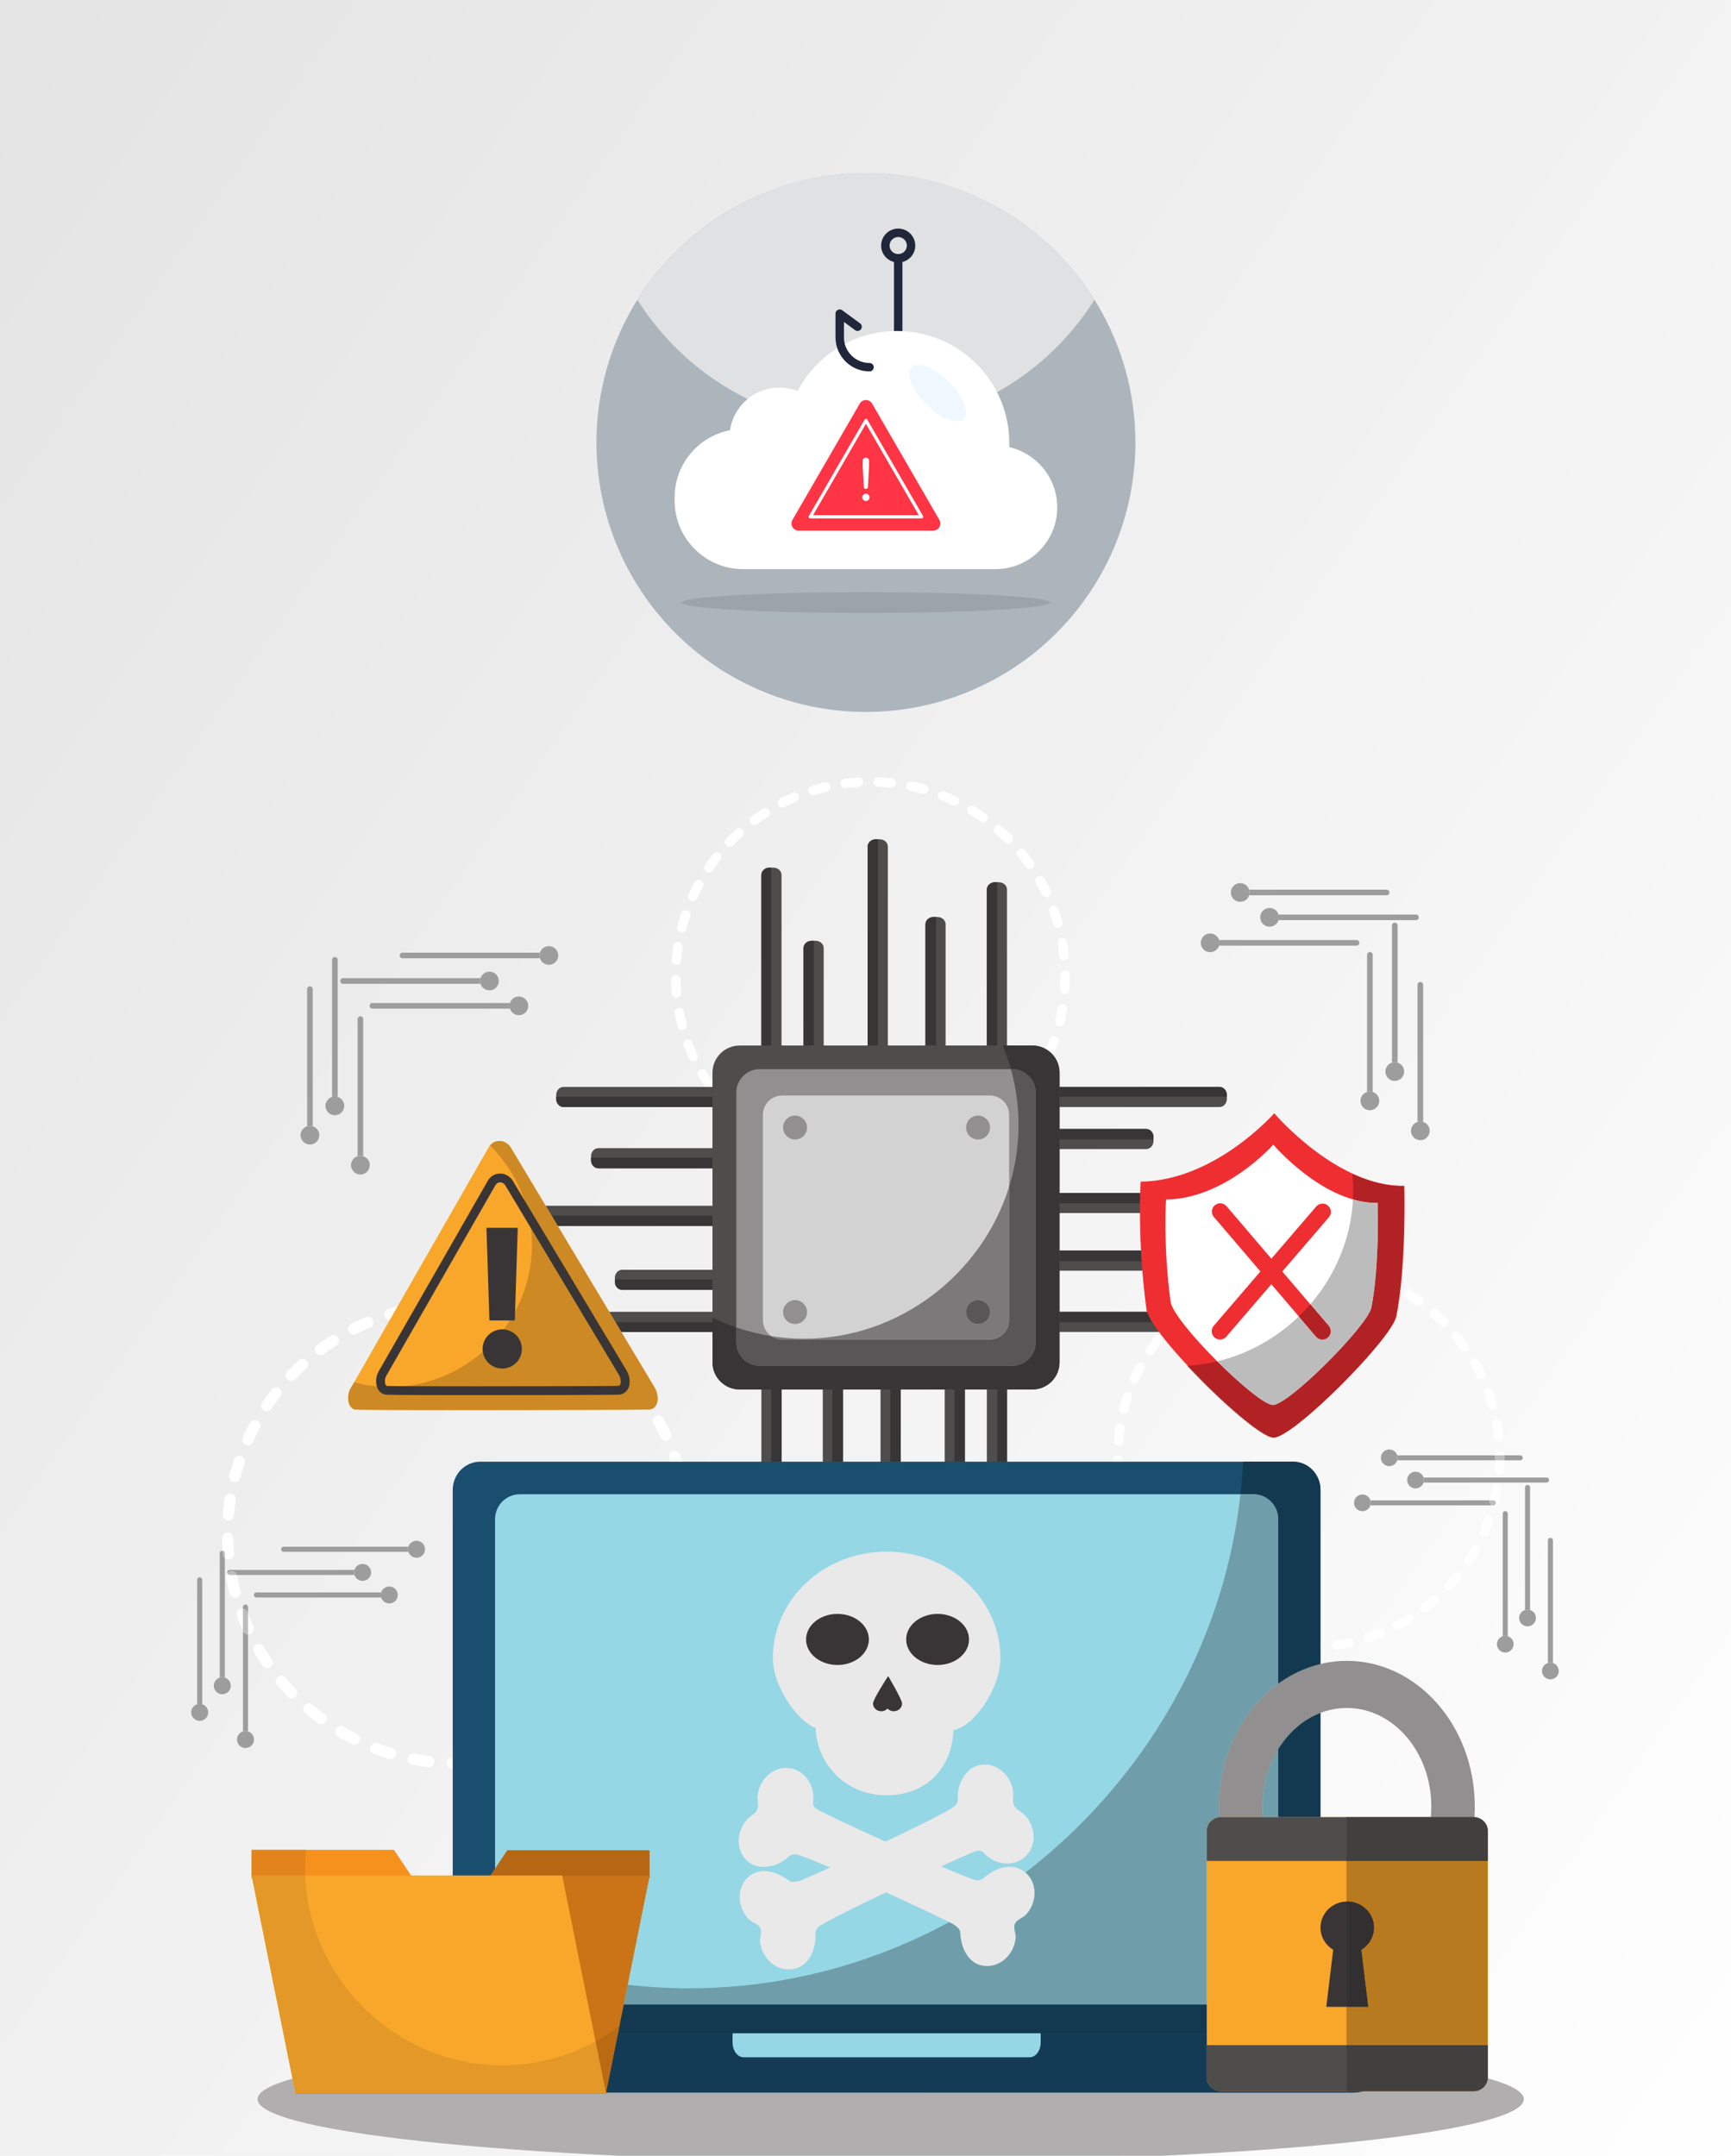 <svg xmlns="http://www.w3.org/2000/svg" xmlns:xlink="http://www.w3.org/1999/xlink" width="440" viewBox="0 0 330 411" height="548" preserveAspectRatio="xMidYMid meet"><defs><linearGradient x1="-56.36" gradientTransform="matrix(0.75, 0, 0, 0.75, 0, 0)" y1="80.491" x2="496.36" gradientUnits="userSpaceOnUse" y2="467.509" id="ab5a3f9dbd"><stop stop-opacity="1" stop-color="rgb(89.4%, 89.4%, 89.4%)" offset="0"></stop><stop stop-opacity="1" stop-color="rgb(89.565%, 89.565%, 89.565%)" offset="0.031"></stop><stop stop-opacity="1" stop-color="rgb(89.896%, 89.896%, 89.896%)" offset="0.062"></stop><stop stop-opacity="1" stop-color="rgb(90.227%, 90.227%, 90.227%)" offset="0.094"></stop><stop stop-opacity="1" stop-color="rgb(90.558%, 90.558%, 90.558%)" offset="0.125"></stop><stop stop-opacity="1" stop-color="rgb(90.889%, 90.889%, 90.889%)" offset="0.156"></stop><stop stop-opacity="1" stop-color="rgb(91.22%, 91.22%, 91.22%)" offset="0.188"></stop><stop stop-opacity="1" stop-color="rgb(91.551%, 91.551%, 91.551%)" offset="0.219"></stop><stop stop-opacity="1" stop-color="rgb(91.882%, 91.882%, 91.882%)" offset="0.25"></stop><stop stop-opacity="1" stop-color="rgb(92.213%, 92.213%, 92.213%)" offset="0.281"></stop><stop stop-opacity="1" stop-color="rgb(92.546%, 92.546%, 92.546%)" offset="0.312"></stop><stop stop-opacity="1" stop-color="rgb(92.877%, 92.877%, 92.877%)" offset="0.344"></stop><stop stop-opacity="1" stop-color="rgb(93.208%, 93.208%, 93.208%)" offset="0.375"></stop><stop stop-opacity="1" stop-color="rgb(93.539%, 93.539%, 93.539%)" offset="0.406"></stop><stop stop-opacity="1" stop-color="rgb(93.871%, 93.871%, 93.871%)" offset="0.438"></stop><stop stop-opacity="1" stop-color="rgb(94.202%, 94.202%, 94.202%)" offset="0.466"></stop><stop stop-opacity="1" stop-color="rgb(94.368%, 94.368%, 94.368%)" offset="0.469"></stop><stop stop-opacity="1" stop-color="rgb(94.533%, 94.533%, 94.533%)" offset="0.5"></stop><stop stop-opacity="1" stop-color="rgb(94.864%, 94.864%, 94.864%)" offset="0.531"></stop><stop stop-opacity="1" stop-color="rgb(95.195%, 95.195%, 95.195%)" offset="0.534"></stop><stop stop-opacity="1" stop-color="rgb(95.361%, 95.361%, 95.361%)" offset="0.562"></stop><stop stop-opacity="1" stop-color="rgb(95.526%, 95.526%, 95.526%)" offset="0.594"></stop><stop stop-opacity="1" stop-color="rgb(95.857%, 95.857%, 95.857%)" offset="0.625"></stop><stop stop-opacity="1" stop-color="rgb(96.19%, 96.19%, 96.19%)" offset="0.656"></stop><stop stop-opacity="1" stop-color="rgb(96.521%, 96.521%, 96.521%)" offset="0.688"></stop><stop stop-opacity="1" stop-color="rgb(96.852%, 96.852%, 96.852%)" offset="0.719"></stop><stop stop-opacity="1" stop-color="rgb(97.183%, 97.183%, 97.183%)" offset="0.75"></stop><stop stop-opacity="1" stop-color="rgb(97.514%, 97.514%, 97.514%)" offset="0.781"></stop><stop stop-opacity="1" stop-color="rgb(97.845%, 97.845%, 97.845%)" offset="0.812"></stop><stop stop-opacity="1" stop-color="rgb(98.177%, 98.177%, 98.177%)" offset="0.844"></stop><stop stop-opacity="1" stop-color="rgb(98.508%, 98.508%, 98.508%)" offset="0.875"></stop><stop stop-opacity="1" stop-color="rgb(98.839%, 98.839%, 98.839%)" offset="0.906"></stop><stop stop-opacity="1" stop-color="rgb(99.17%, 99.17%, 99.17%)" offset="0.938"></stop><stop stop-opacity="1" stop-color="rgb(99.501%, 99.501%, 99.501%)" offset="0.969"></stop><stop stop-opacity="1" stop-color="rgb(99.832%, 99.832%, 99.832%)" offset="1"></stop></linearGradient><clipPath id="5d48c92bb9"><path d="M 127 148.152 L 204 148.152 L 204 225 L 127 225 Z M 127 148.152 " clip-rule="nonzero"></path></clipPath><clipPath id="0060afd226"><path d="M 36.289 324 L 40 324 L 40 329 L 36.289 329 Z M 36.289 324 " clip-rule="nonzero"></path></clipPath><clipPath id="b7a8e7f252"><path d="M 293 316 L 297.289 316 L 297.289 321 L 293 321 Z M 293 316 " clip-rule="nonzero"></path></clipPath><clipPath id="b26e32d08b"><path d="M 113.715 33 L 216.465 33 L 216.465 135.75 L 113.715 135.75 Z M 113.715 33 " clip-rule="nonzero"></path></clipPath><clipPath id="e1b1693b5a"><path d="M 121 33 L 209 33 L 209 82 L 121 82 Z M 121 33 " clip-rule="nonzero"></path></clipPath></defs><rect x="-33" width="396" fill="#ffffff" y="-41.1" height="493.2" fill-opacity="1"></rect><rect x="-33" width="396" fill="#ffffff" y="-41.1" height="493.2" fill-opacity="1"></rect><rect x="-33" fill="url(#ab5a3f9dbd)" width="396" y="-41.1" height="493.2"></rect><path fill="#ffffff" d="M 284.496 283.715 C 284.363 284.508 284.199 285.293 284.016 286.066 C 283.898 286.543 284.191 287.02 284.668 287.137 C 285.145 287.25 285.621 286.957 285.738 286.484 C 285.934 285.668 286.105 284.844 286.25 284.012 C 286.332 283.527 286.004 283.07 285.523 282.988 C 285.039 282.91 284.582 283.23 284.496 283.715 M 282.984 289.523 C 282.719 290.285 282.426 291.031 282.105 291.766 C 281.91 292.211 282.117 292.734 282.57 292.926 C 283.02 293.121 283.539 292.918 283.734 292.469 C 284.07 291.695 284.379 290.91 284.66 290.113 C 284.82 289.652 284.578 289.148 284.121 288.984 C 283.656 288.82 283.148 289.062 282.984 289.523 M 280.504 295 C 280.113 295.699 279.695 296.387 279.254 297.059 C 278.988 297.465 279.105 298.012 279.516 298.281 C 279.926 298.547 280.473 298.43 280.742 298.023 C 281.203 297.316 281.641 296.598 282.055 295.863 C 282.293 295.434 282.137 294.895 281.711 294.656 C 281.285 294.418 280.742 294.574 280.504 295 M 277.133 299.973 C 276.625 300.598 276.098 301.203 275.555 301.793 C 275.219 302.152 275.242 302.711 275.598 303.043 C 275.961 303.375 276.52 303.352 276.855 302.996 C 277.426 302.379 277.98 301.742 278.508 301.086 C 278.816 300.707 278.758 300.148 278.379 299.84 C 277.996 299.531 277.438 299.594 277.133 299.973 M 272.965 304.309 C 272.363 304.84 271.742 305.352 271.105 305.836 C 270.715 306.137 270.641 306.691 270.941 307.078 C 271.238 307.469 271.797 307.539 272.188 307.242 C 272.852 306.73 273.504 306.195 274.137 305.637 C 274.504 305.316 274.539 304.754 274.215 304.391 C 273.895 304.023 273.332 303.988 272.965 304.309 M 268.129 307.887 C 267.445 308.309 266.75 308.707 266.039 309.082 C 265.605 309.309 265.441 309.844 265.668 310.273 C 265.898 310.703 266.434 310.875 266.867 310.645 C 267.613 310.25 268.348 309.832 269.059 309.391 C 269.477 309.137 269.609 308.59 269.348 308.176 C 269.094 307.758 268.543 307.629 268.129 307.887 M 262.762 310.598 C 262.016 310.895 261.262 311.172 260.496 311.418 C 260.031 311.566 259.773 312.066 259.926 312.531 C 260.078 312.996 260.578 313.254 261.043 313.102 C 261.852 312.836 262.645 312.551 263.426 312.238 C 263.879 312.055 264.098 311.539 263.914 311.086 C 263.734 310.633 263.215 310.414 262.762 310.598 M 257.008 312.355 C 256.227 312.523 255.434 312.668 254.637 312.781 C 254.148 312.852 253.816 313.301 253.887 313.785 C 253.953 314.266 254.406 314.605 254.891 314.535 C 255.73 314.414 256.562 314.262 257.379 314.086 C 257.859 313.984 258.164 313.512 258.062 313.035 C 257.957 312.555 257.484 312.254 257.008 312.355 M 251.035 313.117 C 250.527 313.141 250.016 313.148 249.496 313.148 C 249.203 313.148 248.914 313.145 248.625 313.141 C 248.137 313.129 247.73 313.516 247.719 314.004 C 247.707 314.492 248.09 314.898 248.582 314.91 C 248.887 314.914 249.191 314.918 249.496 314.918 C 250.039 314.918 250.574 314.91 251.113 314.887 C 251.602 314.867 251.984 314.449 251.961 313.965 C 251.938 313.473 251.527 313.098 251.035 313.117 M 245.02 312.871 C 244.219 312.77 243.426 312.645 242.641 312.492 C 242.16 312.395 241.695 312.711 241.602 313.188 C 241.504 313.668 241.82 314.133 242.301 314.227 C 243.125 314.391 243.957 314.523 244.801 314.629 C 245.285 314.688 245.73 314.348 245.789 313.859 C 245.852 313.375 245.508 312.934 245.02 312.871 M 239.133 311.617 C 238.363 311.387 237.602 311.125 236.852 310.84 C 236.395 310.664 235.883 310.895 235.707 311.352 C 235.531 311.805 235.762 312.316 236.219 312.492 C 237.008 312.793 237.805 313.066 238.617 313.312 C 239.09 313.453 239.582 313.188 239.727 312.723 C 239.867 312.254 239.605 311.762 239.133 311.617 M 233.547 309.383 C 232.824 309.023 232.121 308.637 231.43 308.23 C 231.008 307.98 230.465 308.117 230.215 308.539 C 229.965 308.957 230.102 309.504 230.523 309.75 C 231.25 310.18 231.992 310.586 232.746 310.965 C 233.184 311.184 233.719 311.008 233.938 310.57 C 234.16 310.137 233.98 309.605 233.547 309.383 M 228.414 306.234 C 227.77 305.758 227.141 305.258 226.523 304.742 C 226.152 304.426 225.594 304.469 225.277 304.844 C 224.957 305.215 225.004 305.773 225.379 306.09 C 226.02 306.633 226.684 307.156 227.359 307.66 C 227.758 307.949 228.312 307.867 228.602 307.473 C 228.895 307.078 228.812 306.527 228.414 306.234 M 223.891 302.27 C 223.336 301.695 222.801 301.098 222.281 300.484 C 221.969 300.109 221.406 300.059 221.031 300.371 C 220.656 300.688 220.609 301.242 220.926 301.617 C 221.465 302.266 222.027 302.891 222.613 303.5 C 222.953 303.852 223.512 303.863 223.867 303.523 C 224.223 303.184 224.234 302.625 223.891 302.27 M 220.102 297.605 C 219.652 296.945 219.223 296.266 218.816 295.574 C 218.57 295.152 218.027 295.008 217.605 295.254 C 217.18 295.504 217.039 296.047 217.285 296.469 C 217.711 297.191 218.164 297.906 218.633 298.602 C 218.91 299.004 219.461 299.109 219.867 298.836 C 220.273 298.562 220.375 298.012 220.102 297.605 M 217.156 292.371 C 216.824 291.645 216.516 290.906 216.234 290.156 C 216.062 289.695 215.555 289.465 215.094 289.637 C 214.633 289.809 214.402 290.316 214.574 290.773 C 214.871 291.566 215.191 292.34 215.543 293.105 C 215.742 293.551 216.27 293.746 216.715 293.543 C 217.16 293.344 217.359 292.816 217.156 292.371 M 215.141 286.719 C 214.938 285.949 214.762 285.164 214.613 284.375 C 214.523 283.895 214.055 283.578 213.574 283.672 C 213.094 283.762 212.777 284.227 212.871 284.703 C 213.027 285.535 213.215 286.355 213.426 287.164 C 213.551 287.641 214.035 287.922 214.508 287.801 C 214.98 287.676 215.266 287.191 215.141 286.719 M 214.121 280.801 C 214.055 280.008 214.008 279.207 213.996 278.398 C 213.984 277.91 213.582 277.523 213.09 277.531 C 212.602 277.543 212.211 277.945 212.223 278.434 C 212.238 279.281 212.281 280.121 212.352 280.953 C 212.395 281.441 212.824 281.801 213.312 281.762 C 213.801 281.719 214.16 281.289 214.121 280.801 M 214.109 274.797 C 214.176 273.992 214.27 273.195 214.387 272.406 C 214.461 271.926 214.125 271.473 213.641 271.402 C 213.16 271.328 212.703 271.66 212.633 272.145 C 212.508 272.973 212.41 273.809 212.34 274.652 C 212.301 275.137 212.664 275.566 213.152 275.605 C 213.641 275.645 214.066 275.285 214.109 274.797 M 215.105 268.875 C 215.309 268.094 215.535 267.328 215.785 266.57 C 215.941 266.105 215.691 265.605 215.223 265.449 C 214.758 265.297 214.258 265.547 214.102 266.012 C 213.836 266.809 213.602 267.617 213.391 268.434 C 213.266 268.91 213.551 269.387 214.027 269.512 C 214.5 269.633 214.984 269.348 215.105 268.875 M 217.102 263.211 C 217.43 262.477 217.785 261.754 218.164 261.047 C 218.395 260.617 218.23 260.082 217.797 259.852 C 217.367 259.621 216.828 259.785 216.598 260.215 C 216.203 260.957 215.828 261.715 215.48 262.484 C 215.277 262.93 215.48 263.453 215.926 263.652 C 216.371 263.852 216.898 263.656 217.102 263.211 M 220.027 257.961 C 220.477 257.293 220.949 256.645 221.441 256.012 C 221.742 255.625 221.672 255.07 221.285 254.773 C 220.902 254.469 220.34 254.539 220.043 254.926 C 219.527 255.59 219.031 256.273 218.555 256.973 C 218.281 257.375 218.391 257.93 218.797 258.199 C 219.203 258.473 219.754 258.367 220.027 257.961 M 223.801 253.281 C 224.359 252.699 224.934 252.141 225.527 251.598 C 225.883 251.27 225.91 250.707 225.578 250.348 C 225.25 249.988 224.688 249.965 224.328 250.293 C 223.707 250.859 223.102 251.449 222.52 252.059 C 222.184 252.414 222.195 252.973 222.551 253.312 C 222.902 253.648 223.465 253.633 223.801 253.281 M 228.312 249.301 C 228.953 248.82 229.617 248.363 230.293 247.934 C 230.703 247.668 230.82 247.117 230.555 246.707 C 230.293 246.297 229.742 246.18 229.332 246.445 C 228.621 246.902 227.926 247.379 227.25 247.879 C 226.855 248.172 226.777 248.727 227.07 249.117 C 227.359 249.512 227.918 249.59 228.312 249.301 M 233.426 246.137 C 234.141 245.773 234.863 245.438 235.605 245.121 C 236.055 244.926 236.266 244.406 236.074 243.961 C 235.883 243.508 235.363 243.301 234.91 243.492 C 234.133 243.824 233.371 244.18 232.621 244.559 C 232.184 244.781 232.012 245.312 232.23 245.746 C 232.453 246.184 232.988 246.355 233.426 246.137 M 239 243.883 C 239.766 243.645 240.539 243.434 241.324 243.25 C 241.805 243.137 242.098 242.66 241.984 242.188 C 241.871 241.711 241.395 241.414 240.918 241.527 C 240.094 241.723 239.277 241.945 238.477 242.191 C 238.008 242.336 237.746 242.828 237.891 243.297 C 238.035 243.762 238.531 244.023 239 243.883 M 244.879 242.602 C 245.672 242.5 246.473 242.426 247.277 242.375 C 247.77 242.348 248.141 241.926 248.109 241.438 C 248.078 240.949 247.656 240.582 247.172 240.609 C 246.324 240.66 245.48 240.742 244.652 240.852 C 244.164 240.91 243.824 241.355 243.887 241.84 C 243.949 242.324 244.395 242.668 244.883 242.602 L 244.879 242.602 M 250.895 242.336 C 251.703 242.367 252.504 242.422 253.301 242.508 C 253.785 242.559 254.223 242.207 254.273 241.723 C 254.324 241.238 253.973 240.801 253.484 240.75 C 252.652 240.66 251.812 240.598 250.965 240.566 C 250.473 240.547 250.059 240.93 250.043 241.418 C 250.023 241.906 250.402 242.316 250.895 242.336 M 256.867 243.07 C 257.656 243.238 258.438 243.43 259.207 243.648 C 259.68 243.781 260.168 243.508 260.301 243.039 C 260.438 242.566 260.16 242.078 259.691 241.945 C 258.883 241.715 258.066 241.516 257.234 241.34 C 256.754 241.238 256.285 241.547 256.184 242.023 C 256.082 242.5 256.387 242.973 256.867 243.07 M 262.629 244.809 C 263.379 245.109 264.113 245.43 264.836 245.777 C 265.281 245.984 265.809 245.801 266.023 245.359 C 266.23 244.918 266.047 244.395 265.605 244.18 C 264.844 243.816 264.07 243.477 263.285 243.164 C 262.828 242.984 262.312 243.207 262.133 243.66 C 261.949 244.113 262.176 244.629 262.629 244.809 M 268.012 247.5 C 268.699 247.922 269.371 248.363 270.023 248.824 C 270.426 249.109 270.98 249.012 271.262 248.613 C 271.547 248.219 271.453 247.664 271.051 247.383 C 270.367 246.895 269.66 246.43 268.938 245.992 C 268.523 245.734 267.973 245.867 267.719 246.281 C 267.465 246.699 267.594 247.242 268.012 247.5 M 272.863 251.059 C 273.469 251.586 274.055 252.137 274.625 252.703 C 274.969 253.051 275.531 253.051 275.879 252.703 C 276.227 252.359 276.227 251.797 275.879 251.453 C 275.281 250.855 274.668 250.281 274.031 249.727 C 273.664 249.406 273.102 249.441 272.781 249.809 C 272.457 250.18 272.496 250.734 272.863 251.059 M 277.043 255.379 C 277.551 256 278.039 256.641 278.504 257.293 C 278.785 257.691 279.34 257.789 279.738 257.508 C 280.137 257.227 280.234 256.672 279.949 256.273 C 279.465 255.586 278.953 254.914 278.422 254.266 C 278.109 253.883 277.555 253.828 277.172 254.137 C 276.793 254.445 276.734 255 277.043 255.379 M 280.438 260.34 C 280.832 261.035 281.203 261.746 281.551 262.469 C 281.762 262.91 282.289 263.098 282.734 262.887 C 283.172 262.676 283.363 262.148 283.148 261.707 C 282.785 260.945 282.395 260.199 281.98 259.473 C 281.738 259.043 281.199 258.895 280.773 259.133 C 280.348 259.375 280.195 259.914 280.438 260.34 M 282.941 265.801 C 283.207 266.551 283.453 267.312 283.672 268.086 C 283.805 268.559 284.293 268.832 284.766 268.699 C 285.238 268.566 285.512 268.078 285.379 267.605 C 285.152 266.793 284.891 265.992 284.609 265.199 C 284.441 264.742 283.938 264.504 283.477 264.668 C 283.012 264.832 282.773 265.336 282.941 265.801 M 284.477 271.602 C 284.613 272.387 284.723 273.184 284.809 273.984 C 284.855 274.469 285.297 274.82 285.781 274.773 C 286.27 274.719 286.621 274.285 286.57 273.801 C 286.48 272.957 286.363 272.121 286.223 271.301 C 286.137 270.816 285.676 270.496 285.195 270.578 C 284.715 270.664 284.391 271.121 284.477 271.602 M 285 277.586 L 285 277.727 C 285 278.539 284.977 279.336 284.922 280.133 C 284.891 280.621 285.258 281.043 285.746 281.074 C 286.238 281.105 286.66 280.738 286.695 280.25 C 286.75 279.418 286.777 278.574 286.777 277.727 L 286.777 277.578 C 286.777 277.09 286.375 276.691 285.887 276.695 C 285.395 276.699 285 277.098 285 277.586 " fill-opacity="1" fill-rule="nonzero"></path><path fill="#ffffff" d="M 129.488 299.645 C 129.324 300.602 129.129 301.551 128.902 302.484 C 128.762 303.059 129.117 303.633 129.691 303.773 C 130.266 303.91 130.84 303.559 130.98 302.984 C 131.219 302.004 131.422 301.008 131.594 300.004 C 131.695 299.422 131.301 298.871 130.719 298.77 C 130.141 298.672 129.586 299.066 129.488 299.645 M 127.664 306.656 C 127.34 307.566 126.984 308.469 126.602 309.355 C 126.367 309.898 126.617 310.523 127.16 310.758 C 127.703 310.992 128.332 310.742 128.566 310.203 C 128.969 309.273 129.34 308.324 129.684 307.363 C 129.879 306.809 129.586 306.199 129.031 306.004 C 128.469 305.805 127.863 306.098 127.664 306.656 M 124.672 313.254 C 124.195 314.098 123.691 314.926 123.168 315.734 C 122.844 316.23 122.984 316.891 123.477 317.211 C 123.969 317.535 124.633 317.395 124.957 316.898 C 125.512 316.051 126.039 315.184 126.535 314.293 C 126.824 313.781 126.641 313.133 126.125 312.844 C 125.609 312.555 124.957 312.738 124.668 313.254 L 124.672 313.254 M 120.602 319.25 C 119.992 320.004 119.355 320.734 118.699 321.445 C 118.297 321.879 118.32 322.551 118.758 322.953 C 119.191 323.355 119.867 323.328 120.27 322.895 C 120.957 322.152 121.625 321.383 122.262 320.594 C 122.637 320.133 122.562 319.465 122.105 319.094 C 121.645 318.723 120.973 318.793 120.602 319.25 M 115.578 324.48 C 114.852 325.121 114.105 325.738 113.336 326.324 C 112.867 326.684 112.777 327.355 113.137 327.82 C 113.496 328.289 114.168 328.379 114.637 328.016 C 115.445 327.398 116.23 326.754 116.992 326.086 C 117.438 325.691 117.477 325.02 117.086 324.578 C 116.695 324.137 116.02 324.09 115.578 324.48 M 109.746 328.797 C 108.926 329.301 108.082 329.781 107.223 330.23 C 106.703 330.508 106.504 331.152 106.777 331.676 C 107.055 332.195 107.703 332.395 108.223 332.121 C 109.125 331.648 110.008 331.141 110.871 330.609 C 111.375 330.301 111.531 329.641 111.219 329.141 C 110.91 328.641 110.25 328.484 109.746 328.797 M 103.273 332.062 C 102.379 332.422 101.465 332.754 100.543 333.055 C 99.98 333.234 99.672 333.836 99.855 334.398 C 100.039 334.957 100.641 335.266 101.203 335.082 C 102.176 334.766 103.133 334.418 104.074 334.043 C 104.621 333.82 104.887 333.199 104.664 332.652 C 104.441 332.105 103.82 331.84 103.273 332.062 M 96.332 334.184 C 95.395 334.387 94.441 334.559 93.477 334.699 C 92.891 334.781 92.484 335.324 92.57 335.906 C 92.656 336.488 93.195 336.895 93.781 336.809 C 94.793 336.66 95.797 336.48 96.785 336.27 C 97.363 336.145 97.73 335.578 97.605 335.004 C 97.48 334.426 96.91 334.059 96.332 334.184 M 89.137 335.102 C 88.523 335.129 87.902 335.141 87.281 335.141 C 86.93 335.141 86.578 335.137 86.227 335.129 C 85.637 335.113 85.145 335.582 85.133 336.168 C 85.121 336.758 85.586 337.246 86.176 337.262 C 86.543 337.27 86.91 337.273 87.281 337.273 C 87.934 337.273 88.578 337.262 89.227 337.234 C 89.816 337.207 90.273 336.711 90.25 336.121 C 90.227 335.531 89.727 335.074 89.137 335.102 M 81.879 334.805 C 80.914 334.684 79.957 334.527 79.012 334.348 C 78.434 334.234 77.871 334.609 77.758 335.188 C 77.645 335.766 78.02 336.324 78.602 336.438 C 79.594 336.633 80.598 336.797 81.617 336.922 C 82.199 336.996 82.734 336.582 82.809 335.996 C 82.883 335.414 82.465 334.879 81.879 334.805 M 74.785 333.293 C 73.852 333.008 72.938 332.695 72.031 332.352 C 71.48 332.145 70.863 332.418 70.652 332.969 C 70.438 333.52 70.715 334.137 71.27 334.348 C 72.219 334.707 73.184 335.039 74.16 335.336 C 74.723 335.504 75.324 335.188 75.496 334.625 C 75.668 334.062 75.352 333.465 74.785 333.293 M 68.043 330.598 C 67.176 330.16 66.324 329.695 65.492 329.207 C 64.984 328.902 64.328 329.07 64.027 329.578 C 63.727 330.086 63.895 330.738 64.402 331.043 C 65.273 331.559 66.168 332.043 67.082 332.504 C 67.609 332.77 68.25 332.555 68.516 332.031 C 68.781 331.504 68.57 330.863 68.047 330.598 L 68.043 330.598 M 61.859 326.801 C 61.078 326.227 60.316 325.625 59.582 325 C 59.129 324.617 58.457 324.672 58.07 325.125 C 57.691 325.57 57.746 326.246 58.195 326.625 C 58.973 327.281 59.766 327.914 60.59 328.516 C 61.062 328.867 61.734 328.766 62.082 328.293 C 62.434 327.82 62.332 327.152 61.859 326.801 M 56.406 322.02 C 55.734 321.324 55.086 320.605 54.465 319.863 C 54.082 319.41 53.41 319.352 52.957 319.73 C 52.504 320.109 52.445 320.781 52.824 321.234 C 53.477 322.012 54.156 322.766 54.863 323.5 C 55.273 323.922 55.949 323.938 56.375 323.527 C 56.801 323.121 56.812 322.445 56.406 322.02 M 51.832 316.395 C 51.289 315.594 50.773 314.777 50.285 313.941 C 49.984 313.434 49.332 313.262 48.82 313.562 C 48.312 313.859 48.141 314.512 48.438 315.02 C 48.953 315.898 49.492 316.754 50.066 317.59 C 50.398 318.078 51.062 318.207 51.551 317.875 C 52.039 317.547 52.164 316.883 51.832 316.395 M 48.281 310.082 C 47.883 309.207 47.512 308.312 47.172 307.406 C 46.965 306.855 46.348 306.574 45.793 306.781 C 45.242 306.988 44.961 307.605 45.168 308.156 C 45.527 309.109 45.914 310.047 46.332 310.965 C 46.578 311.5 47.215 311.738 47.75 311.496 C 48.289 311.25 48.527 310.621 48.281 310.082 M 45.855 303.262 C 45.609 302.332 45.398 301.391 45.215 300.438 C 45.105 299.859 44.547 299.477 43.965 299.586 C 43.387 299.695 43.004 300.258 43.113 300.836 C 43.305 301.836 43.527 302.828 43.785 303.805 C 43.934 304.375 44.52 304.715 45.09 304.566 C 45.66 304.418 46.004 303.836 45.855 303.262 M 44.625 296.129 C 44.543 295.172 44.488 294.207 44.473 293.234 C 44.461 292.645 43.973 292.176 43.383 292.188 C 42.793 292.199 42.324 292.684 42.336 293.273 C 42.352 294.293 42.406 295.309 42.492 296.312 C 42.543 296.898 43.059 297.336 43.648 297.285 C 44.234 297.234 44.672 296.715 44.625 296.129 M 44.609 288.887 C 44.691 287.918 44.801 286.957 44.945 286.008 C 45.035 285.426 44.633 284.883 44.047 284.793 C 43.465 284.703 42.918 285.109 42.828 285.688 C 42.68 286.688 42.562 287.695 42.477 288.711 C 42.43 289.301 42.867 289.816 43.457 289.863 C 44.047 289.91 44.562 289.473 44.609 288.887 M 45.816 281.746 C 46.059 280.809 46.332 279.879 46.637 278.965 C 46.82 278.406 46.516 277.805 45.957 277.617 C 45.395 277.43 44.789 277.738 44.605 278.293 C 44.285 279.254 43.996 280.23 43.742 281.215 C 43.594 281.785 43.938 282.367 44.512 282.516 C 45.082 282.66 45.668 282.32 45.816 281.746 M 48.219 274.914 C 48.617 274.031 49.047 273.164 49.504 272.312 C 49.777 271.793 49.586 271.145 49.062 270.867 C 48.543 270.59 47.895 270.785 47.613 271.305 C 47.137 272.199 46.688 273.109 46.266 274.039 C 46.023 274.578 46.266 275.207 46.801 275.449 C 47.34 275.695 47.977 275.453 48.219 274.914 M 51.75 268.586 C 52.293 267.785 52.863 267 53.457 266.238 C 53.82 265.773 53.734 265.102 53.27 264.738 C 52.801 264.379 52.129 264.465 51.77 264.93 C 51.145 265.73 50.547 266.551 49.977 267.395 C 49.648 267.883 49.777 268.547 50.266 268.875 C 50.754 269.207 51.422 269.074 51.75 268.586 M 56.305 262.941 C 56.973 262.246 57.664 261.57 58.379 260.914 C 58.816 260.516 58.848 259.844 58.449 259.406 C 58.047 258.973 57.371 258.941 56.938 259.34 C 56.184 260.027 55.461 260.738 54.758 261.469 C 54.348 261.898 54.363 262.57 54.793 262.98 C 55.219 263.387 55.895 263.371 56.305 262.941 M 61.742 258.145 C 62.516 257.566 63.312 257.02 64.129 256.496 C 64.625 256.176 64.77 255.516 64.449 255.02 C 64.129 254.523 63.465 254.379 62.973 254.699 C 62.113 255.25 61.277 255.828 60.465 256.434 C 59.988 256.785 59.891 257.453 60.246 257.93 C 60.598 258.398 61.266 258.496 61.742 258.145 M 67.906 254.332 C 68.766 253.891 69.645 253.484 70.539 253.105 C 71.082 252.875 71.336 252.25 71.102 251.707 C 70.875 251.164 70.246 250.91 69.699 251.145 C 68.766 251.543 67.84 251.969 66.938 252.426 C 66.41 252.695 66.203 253.336 66.469 253.863 C 66.738 254.387 67.383 254.598 67.906 254.332 M 74.629 251.613 C 75.551 251.328 76.484 251.074 77.434 250.852 C 78.008 250.719 78.363 250.145 78.23 249.566 C 78.094 248.996 77.52 248.641 76.945 248.773 C 75.949 249.012 74.969 249.273 74 249.574 C 73.434 249.75 73.117 250.344 73.293 250.906 C 73.469 251.473 74.066 251.785 74.629 251.613 M 81.719 250.074 C 82.676 249.953 83.641 249.859 84.613 249.801 C 85.203 249.762 85.652 249.258 85.617 248.672 C 85.578 248.082 85.074 247.633 84.48 247.672 C 83.461 247.73 82.449 247.828 81.445 247.957 C 80.859 248.035 80.449 248.57 80.523 249.152 C 80.598 249.738 81.137 250.148 81.719 250.074 M 88.973 249.75 C 89.949 249.789 90.918 249.859 91.875 249.961 C 92.461 250.023 92.988 249.602 93.051 249.012 C 93.113 248.426 92.688 247.898 92.098 247.84 C 91.094 247.73 90.082 247.66 89.059 247.617 C 88.465 247.594 87.973 248.055 87.949 248.645 C 87.926 249.23 88.387 249.727 88.977 249.75 L 88.973 249.75 M 96.176 250.641 C 97.129 250.84 98.07 251.074 99 251.336 C 99.566 251.496 100.16 251.168 100.32 250.602 C 100.48 250.035 100.148 249.445 99.582 249.285 C 98.609 249.008 97.617 248.762 96.621 248.555 C 96.043 248.434 95.473 248.801 95.352 249.375 C 95.23 249.953 95.602 250.52 96.176 250.641 M 103.125 252.738 C 104.027 253.094 104.914 253.484 105.789 253.902 C 106.32 254.16 106.961 253.934 107.215 253.402 C 107.469 252.871 107.246 252.234 106.715 251.98 C 105.797 251.543 104.867 251.133 103.914 250.754 C 103.363 250.535 102.746 250.805 102.527 251.348 C 102.309 251.898 102.574 252.52 103.125 252.738 M 109.617 255.984 C 110.441 256.488 111.254 257.02 112.043 257.582 C 112.523 257.922 113.191 257.812 113.535 257.328 C 113.875 256.852 113.766 256.18 113.281 255.84 C 112.453 255.254 111.602 254.695 110.73 254.16 C 110.23 253.855 109.574 254.016 109.262 254.516 C 108.953 255.02 109.113 255.676 109.617 255.984 M 115.465 260.277 C 116.191 260.91 116.902 261.574 117.586 262.258 C 118 262.676 118.68 262.676 119.098 262.262 C 119.516 261.844 119.516 261.168 119.102 260.754 C 118.379 260.035 117.637 259.34 116.871 258.672 C 116.43 258.281 115.754 258.328 115.363 258.77 C 114.977 259.215 115.02 259.891 115.465 260.277 M 120.504 265.488 C 121.117 266.238 121.699 267.008 122.262 267.797 C 122.605 268.277 123.27 268.391 123.75 268.051 C 124.234 267.711 124.348 267.047 124.008 266.562 C 123.418 265.734 122.805 264.93 122.164 264.141 C 121.793 263.684 121.117 263.613 120.66 263.988 C 120.199 264.359 120.133 265.031 120.508 265.488 L 120.504 265.488 M 124.594 271.473 C 125.066 272.309 125.516 273.164 125.934 274.039 C 126.191 274.57 126.828 274.797 127.359 274.543 C 127.895 274.289 128.121 273.652 127.863 273.121 C 127.426 272.203 126.957 271.305 126.457 270.422 C 126.168 269.91 125.516 269.727 125 270.016 C 124.484 270.305 124.305 270.957 124.594 271.473 M 127.609 278.055 C 127.934 278.961 128.227 279.879 128.492 280.812 C 128.652 281.379 129.246 281.711 129.812 281.551 C 130.383 281.391 130.711 280.801 130.555 280.234 C 130.273 279.254 129.965 278.285 129.625 277.336 C 129.426 276.781 128.812 276.488 128.254 276.691 C 127.699 276.887 127.41 277.5 127.609 278.055 M 129.457 285.055 C 129.625 286 129.758 286.957 129.859 287.926 C 129.922 288.512 130.449 288.934 131.035 288.875 C 131.621 288.812 132.047 288.289 131.984 287.699 C 131.883 286.688 131.738 285.68 131.566 284.688 C 131.465 284.105 130.91 283.719 130.328 283.816 C 129.746 283.918 129.359 284.473 129.457 285.055 M 130.094 292.266 L 130.094 292.43 C 130.094 293.402 130.062 294.367 129.996 295.328 C 129.957 295.914 130.406 296.422 130.992 296.465 C 131.586 296.5 132.094 296.059 132.133 295.469 C 132.199 294.465 132.234 293.449 132.234 292.43 L 132.234 292.258 C 132.23 291.668 131.75 291.191 131.16 291.195 C 130.57 291.199 130.094 291.676 130.094 292.266 " fill-opacity="1" fill-rule="nonzero"></path><g clip-path="url(#5d48c92bb9)"><path fill="#ffffff" d="M 201.641 192.188 C 201.504 193 201.34 193.797 201.148 194.59 C 201.031 195.074 201.328 195.562 201.816 195.68 C 202.301 195.793 202.789 195.496 202.906 195.012 C 203.105 194.18 203.281 193.344 203.426 192.492 C 203.508 192 203.18 191.535 202.688 191.449 C 202.195 191.367 201.727 191.695 201.641 192.188 M 200.102 198.113 C 199.828 198.891 199.527 199.648 199.203 200.398 C 199.004 200.855 199.215 201.387 199.676 201.586 C 200.133 201.781 200.664 201.574 200.863 201.113 C 201.203 200.328 201.52 199.527 201.809 198.715 C 201.973 198.246 201.727 197.73 201.254 197.562 C 200.785 197.398 200.266 197.645 200.102 198.113 M 197.57 203.695 C 197.172 204.41 196.746 205.109 196.297 205.797 C 196.023 206.211 196.141 206.773 196.562 207.043 C 196.977 207.316 197.539 207.199 197.812 206.781 C 198.285 206.062 198.73 205.328 199.148 204.574 C 199.395 204.141 199.238 203.594 198.801 203.348 C 198.363 203.105 197.812 203.262 197.57 203.695 M 194.129 208.77 C 193.613 209.406 193.078 210.023 192.523 210.621 C 192.18 210.988 192.203 211.562 192.57 211.898 C 192.934 212.238 193.508 212.215 193.848 211.848 C 194.434 211.223 194.996 210.57 195.535 209.902 C 195.852 209.516 195.789 208.945 195.398 208.637 C 195.012 208.32 194.445 208.383 194.129 208.77 M 189.883 213.191 C 189.27 213.73 188.633 214.25 187.984 214.75 C 187.586 215.055 187.516 215.621 187.816 216.016 C 188.125 216.41 188.688 216.484 189.086 216.18 C 189.77 215.656 190.434 215.113 191.078 214.547 C 191.453 214.215 191.488 213.645 191.16 213.273 C 190.828 212.898 190.254 212.863 189.883 213.191 M 184.953 216.836 C 184.254 217.27 183.543 217.672 182.82 218.055 C 182.375 218.289 182.207 218.832 182.441 219.273 C 182.672 219.715 183.223 219.883 183.664 219.652 C 184.426 219.25 185.172 218.824 185.902 218.371 C 186.328 218.109 186.457 217.555 186.195 217.133 C 185.934 216.707 185.375 216.578 184.953 216.836 M 179.477 219.602 C 178.719 219.906 177.949 220.184 177.168 220.438 C 176.695 220.594 176.434 221.102 176.59 221.578 C 176.742 222.051 177.254 222.309 177.727 222.156 C 178.551 221.887 179.359 221.594 180.152 221.273 C 180.613 221.09 180.84 220.562 180.656 220.102 C 180.465 219.641 179.941 219.414 179.477 219.602 M 173.609 221.398 C 172.812 221.566 172.008 221.711 171.191 221.828 C 170.695 221.902 170.355 222.359 170.426 222.852 C 170.5 223.348 170.957 223.688 171.449 223.617 C 172.309 223.492 173.156 223.34 173.992 223.16 C 174.48 223.055 174.789 222.578 174.684 222.09 C 174.578 221.602 174.098 221.293 173.609 221.398 M 167.523 222.172 C 167 222.191 166.48 222.203 165.953 222.203 C 165.656 222.203 165.359 222.203 165.062 222.195 C 164.566 222.18 164.148 222.578 164.137 223.074 C 164.125 223.574 164.52 223.984 165.02 223.996 C 165.328 224.008 165.641 224.008 165.953 224.008 C 166.504 224.008 167.051 223.996 167.602 223.973 C 168.098 223.953 168.484 223.531 168.465 223.035 C 168.445 222.535 168.023 222.148 167.523 222.172 M 161.391 221.922 C 160.57 221.816 159.762 221.688 158.961 221.535 C 158.473 221.438 157.996 221.758 157.902 222.246 C 157.805 222.734 158.125 223.207 158.613 223.305 C 159.453 223.469 160.305 223.605 161.164 223.711 C 161.66 223.773 162.109 223.422 162.172 222.93 C 162.234 222.434 161.883 221.984 161.391 221.922 M 155.387 220.645 C 154.598 220.402 153.824 220.137 153.059 219.848 C 152.59 219.672 152.07 219.902 151.891 220.371 C 151.715 220.836 151.945 221.355 152.414 221.535 C 153.219 221.84 154.031 222.117 154.859 222.371 C 155.336 222.516 155.84 222.246 155.988 221.77 C 156.133 221.293 155.863 220.789 155.387 220.645 M 149.688 218.363 C 148.953 217.996 148.234 217.602 147.527 217.188 C 147.102 216.934 146.543 217.074 146.289 217.504 C 146.035 217.934 146.176 218.484 146.609 218.738 C 147.348 219.176 148.102 219.59 148.875 219.977 C 149.32 220.199 149.863 220.023 150.09 219.578 C 150.312 219.129 150.133 218.59 149.688 218.363 M 144.457 215.156 C 143.797 214.668 143.152 214.16 142.531 213.629 C 142.148 213.309 141.578 213.355 141.254 213.734 C 140.93 214.113 140.977 214.684 141.359 215.008 C 142.016 215.562 142.691 216.098 143.379 216.605 C 143.781 216.902 144.352 216.816 144.648 216.418 C 144.941 216.016 144.859 215.453 144.457 215.156 M 139.844 211.109 C 139.277 210.523 138.73 209.918 138.203 209.289 C 137.883 208.906 137.309 208.855 136.926 209.18 C 136.543 209.496 136.496 210.066 136.816 210.449 C 137.367 211.105 137.945 211.742 138.539 212.363 C 138.887 212.723 139.461 212.73 139.82 212.391 C 140.18 212.043 140.191 211.473 139.844 211.109 M 135.98 206.355 C 135.52 205.68 135.082 204.988 134.668 204.281 C 134.414 203.852 133.863 203.707 133.43 203.961 C 133 204.211 132.855 204.766 133.105 205.195 C 133.543 205.934 134 206.66 134.48 207.367 C 134.762 207.781 135.328 207.887 135.738 207.609 C 136.152 207.328 136.258 206.766 135.98 206.355 M 132.973 201.02 C 132.637 200.277 132.324 199.523 132.035 198.758 C 131.859 198.289 131.34 198.055 130.871 198.23 C 130.402 198.402 130.164 198.922 130.34 199.391 C 130.645 200.195 130.973 200.988 131.328 201.766 C 131.535 202.219 132.07 202.418 132.523 202.215 C 132.98 202.008 133.18 201.473 132.973 201.02 M 130.922 195.254 C 130.715 194.465 130.535 193.668 130.383 192.863 C 130.289 192.375 129.812 192.051 129.324 192.145 C 128.832 192.238 128.512 192.707 128.605 193.199 C 128.766 194.047 128.953 194.887 129.172 195.711 C 129.297 196.191 129.793 196.48 130.273 196.355 C 130.758 196.227 131.047 195.734 130.918 195.254 L 130.922 195.254 M 129.879 189.223 C 129.809 188.41 129.766 187.594 129.75 186.773 C 129.742 186.273 129.328 185.879 128.832 185.887 C 128.332 185.895 127.934 186.309 127.941 186.805 C 127.961 187.668 128.004 188.523 128.078 189.375 C 128.121 189.871 128.559 190.238 129.055 190.195 C 129.555 190.152 129.922 189.719 129.879 189.223 M 129.867 183.098 C 129.934 182.277 130.027 181.465 130.152 180.66 C 130.223 180.168 129.887 179.707 129.391 179.637 C 128.898 179.559 128.438 179.898 128.363 180.391 C 128.234 181.238 128.137 182.086 128.066 182.949 C 128.023 183.445 128.395 183.879 128.895 183.922 C 129.391 183.961 129.828 183.594 129.867 183.098 M 130.887 177.059 C 131.09 176.266 131.32 175.48 131.578 174.707 C 131.734 174.234 131.48 173.723 131.004 173.566 C 130.531 173.41 130.02 173.668 129.863 174.137 C 129.59 174.953 129.352 175.773 129.133 176.609 C 129.008 177.094 129.301 177.582 129.785 177.707 C 130.266 177.832 130.758 177.539 130.887 177.059 M 132.914 171.281 C 133.254 170.535 133.617 169.801 134 169.078 C 134.238 168.641 134.07 168.094 133.633 167.859 C 133.188 167.625 132.641 167.789 132.406 168.227 C 132 168.984 131.621 169.758 131.266 170.539 C 131.062 170.996 131.266 171.527 131.723 171.734 C 132.176 171.938 132.711 171.734 132.914 171.281 M 135.902 165.93 C 136.359 165.254 136.844 164.586 137.344 163.941 C 137.652 163.551 137.582 162.984 137.188 162.676 C 136.793 162.371 136.223 162.441 135.918 162.836 C 135.391 163.512 134.883 164.207 134.402 164.922 C 134.125 165.332 134.234 165.895 134.648 166.172 C 135.062 166.453 135.625 166.34 135.902 165.93 M 139.75 161.156 C 140.32 160.566 140.906 159.992 141.508 159.441 C 141.875 159.102 141.902 158.535 141.562 158.164 C 141.227 157.797 140.656 157.773 140.289 158.109 C 139.652 158.691 139.039 159.289 138.445 159.91 C 138.102 160.273 138.113 160.844 138.473 161.188 C 138.832 161.531 139.406 161.52 139.75 161.156 M 144.352 157.098 C 145.008 156.609 145.68 156.145 146.371 155.699 C 146.789 155.434 146.906 154.871 146.641 154.453 C 146.367 154.035 145.809 153.918 145.387 154.188 C 144.664 154.652 143.957 155.141 143.27 155.652 C 142.867 155.949 142.785 156.516 143.082 156.914 C 143.379 157.312 143.949 157.395 144.348 157.098 L 144.352 157.098 M 149.562 153.871 C 150.289 153.5 151.031 153.156 151.789 152.836 C 152.246 152.641 152.461 152.113 152.266 151.652 C 152.074 151.195 151.539 150.98 151.078 151.176 C 150.285 151.512 149.508 151.875 148.742 152.262 C 148.297 152.488 148.121 153.031 148.348 153.477 C 148.574 153.918 149.117 154.098 149.562 153.871 M 155.246 151.57 C 156.027 151.332 156.816 151.117 157.617 150.93 C 158.105 150.816 158.406 150.328 158.293 149.844 C 158.176 149.359 157.691 149.059 157.203 149.172 C 156.363 149.371 155.531 149.598 154.715 149.848 C 154.238 149.992 153.969 150.5 154.117 150.977 C 154.262 151.453 154.77 151.719 155.246 151.57 M 161.246 150.27 C 162.051 150.164 162.867 150.086 163.691 150.039 C 164.188 150.004 164.566 149.578 164.539 149.082 C 164.508 148.586 164.078 148.207 163.578 148.234 C 162.715 148.289 161.859 148.371 161.012 148.48 C 160.516 148.547 160.168 148.996 160.23 149.492 C 160.297 149.984 160.75 150.332 161.246 150.27 M 167.375 149.996 C 168.203 150.027 169.02 150.086 169.828 150.176 C 170.324 150.227 170.77 149.867 170.824 149.371 C 170.879 148.875 170.516 148.43 170.02 148.379 C 169.172 148.289 168.312 148.227 167.449 148.191 C 166.949 148.176 166.527 148.562 166.508 149.059 C 166.492 149.559 166.879 149.977 167.375 149.996 M 173.469 150.746 C 174.273 150.918 175.07 151.113 175.852 151.336 C 176.332 151.473 176.832 151.195 176.969 150.715 C 177.109 150.234 176.828 149.734 176.348 149.598 C 175.523 149.367 174.688 149.16 173.844 148.984 C 173.352 148.879 172.871 149.191 172.77 149.676 C 172.668 150.164 172.98 150.645 173.469 150.746 M 179.34 152.52 C 180.109 152.824 180.859 153.152 181.598 153.504 C 182.043 153.719 182.586 153.531 182.801 153.082 C 183.016 152.633 182.828 152.094 182.375 151.875 C 181.602 151.508 180.816 151.16 180.012 150.844 C 179.547 150.66 179.02 150.883 178.836 151.348 C 178.652 151.809 178.879 152.336 179.34 152.52 M 184.832 155.262 C 185.535 155.688 186.219 156.141 186.887 156.613 C 187.289 156.902 187.855 156.809 188.148 156.402 C 188.434 155.996 188.34 155.43 187.93 155.145 C 187.23 154.645 186.512 154.172 185.777 153.727 C 185.352 153.465 184.793 153.598 184.531 154.02 C 184.273 154.445 184.406 155.004 184.832 155.262 M 189.777 158.891 C 190.395 159.434 190.996 159.988 191.57 160.566 C 191.926 160.918 192.5 160.922 192.852 160.566 C 193.207 160.215 193.207 159.648 192.855 159.293 C 192.246 158.684 191.617 158.098 190.969 157.535 C 190.594 157.207 190.023 157.242 189.695 157.617 C 189.363 157.992 189.402 158.562 189.777 158.891 M 194.043 163.301 C 194.559 163.934 195.055 164.582 195.527 165.254 C 195.816 165.656 196.383 165.754 196.789 165.465 C 197.195 165.176 197.293 164.617 197.004 164.207 C 196.508 163.504 195.988 162.824 195.445 162.16 C 195.129 161.77 194.562 161.711 194.172 162.031 C 193.785 162.344 193.727 162.914 194.043 163.301 M 197.504 168.355 C 197.906 169.062 198.281 169.789 198.637 170.527 C 198.852 170.977 199.391 171.168 199.84 170.953 C 200.293 170.738 200.48 170.199 200.266 169.75 C 199.898 168.973 199.496 168.215 199.074 167.469 C 198.832 167.031 198.281 166.883 197.844 167.125 C 197.41 167.371 197.254 167.922 197.504 168.355 M 200.051 173.918 C 200.328 174.688 200.574 175.465 200.801 176.258 C 200.934 176.734 201.434 177.016 201.914 176.879 C 202.395 176.746 202.676 176.246 202.543 175.766 C 202.305 174.938 202.043 174.121 201.754 173.312 C 201.586 172.844 201.07 172.602 200.598 172.77 C 200.129 172.934 199.887 173.453 200.051 173.922 L 200.051 173.918 M 201.617 179.84 C 201.758 180.641 201.871 181.453 201.957 182.27 C 202.008 182.766 202.453 183.121 202.949 183.07 C 203.449 183.02 203.809 182.574 203.758 182.078 C 203.668 181.223 203.547 180.371 203.402 179.531 C 203.312 179.039 202.844 178.711 202.352 178.797 C 201.859 178.883 201.531 179.348 201.617 179.84 M 202.156 185.941 L 202.156 186.086 C 202.156 186.91 202.129 187.727 202.074 188.539 C 202.039 189.035 202.418 189.465 202.918 189.496 C 203.414 189.531 203.848 189.156 203.879 188.656 C 203.938 187.809 203.965 186.953 203.965 186.086 L 203.965 185.934 C 203.965 185.434 203.559 185.031 203.059 185.035 C 202.559 185.039 202.156 185.441 202.156 185.941 " fill-opacity="1" fill-rule="nonzero"></path></g><path fill="#9e9d9d" d="M 264.352 170.688 L 238.137 170.688 C 238.191 170.516 238.219 170.34 238.219 170.152 C 238.219 169.969 238.191 169.789 238.137 169.621 L 264.352 169.621 C 264.645 169.621 264.887 169.859 264.887 170.152 C 264.887 170.449 264.645 170.688 264.352 170.688 " fill-opacity="1" fill-rule="nonzero"></path><path fill="#9e9d9d" d="M 236.434 171.934 C 235.445 171.934 234.645 171.137 234.645 170.152 C 234.645 169.168 235.445 168.371 236.434 168.371 C 237.234 168.371 237.91 168.895 238.137 169.621 C 238.191 169.789 238.219 169.969 238.219 170.152 C 238.219 170.34 238.191 170.516 238.137 170.688 C 237.91 171.41 237.234 171.934 236.434 171.934 " fill-opacity="1" fill-rule="nonzero"></path><path fill="#9e9d9d" d="M 269.953 175.426 L 243.742 175.426 C 243.797 175.258 243.824 175.078 243.824 174.895 C 243.824 174.707 243.797 174.527 243.742 174.359 L 269.953 174.359 C 270.25 174.359 270.488 174.598 270.488 174.895 C 270.488 175.188 270.25 175.426 269.953 175.426 " fill-opacity="1" fill-rule="nonzero"></path><path fill="#9e9d9d" d="M 242.035 176.676 C 241.047 176.676 240.25 175.875 240.25 174.895 C 240.25 173.906 241.047 173.109 242.035 173.109 C 242.836 173.109 243.516 173.637 243.742 174.359 C 243.797 174.527 243.824 174.707 243.824 174.895 C 243.824 175.078 243.797 175.258 243.742 175.426 C 243.516 176.148 242.836 176.676 242.035 176.676 " fill-opacity="1" fill-rule="nonzero"></path><path fill="#9e9d9d" d="M 258.625 180.285 L 232.41 180.285 C 232.465 180.117 232.492 179.938 232.492 179.75 C 232.492 179.566 232.465 179.387 232.41 179.219 L 258.625 179.219 C 258.922 179.219 259.16 179.457 259.16 179.75 C 259.16 180.047 258.922 180.285 258.625 180.285 " fill-opacity="1" fill-rule="nonzero"></path><path fill="#9e9d9d" d="M 230.707 181.535 C 229.719 181.535 228.918 180.738 228.918 179.75 C 228.918 178.77 229.719 177.969 230.707 177.969 C 231.508 177.969 232.184 178.496 232.41 179.219 C 232.465 179.387 232.492 179.566 232.492 179.75 C 232.492 179.938 232.465 180.117 232.41 180.285 C 232.184 181.012 231.508 181.535 230.707 181.535 " fill-opacity="1" fill-rule="nonzero"></path><path fill="#9e9d9d" d="M 261.691 208.188 C 261.52 208.133 261.34 208.102 261.156 208.102 C 260.969 208.102 260.789 208.133 260.621 208.184 L 260.621 182.035 C 260.621 181.742 260.859 181.504 261.156 181.504 C 261.449 181.504 261.691 181.742 261.691 182.035 L 261.691 208.188 " fill-opacity="1" fill-rule="nonzero"></path><path fill="#9e9d9d" d="M 261.156 211.668 C 260.168 211.668 259.367 210.871 259.367 209.887 C 259.367 209.09 259.895 208.41 260.621 208.184 C 260.789 208.133 260.969 208.102 261.156 208.102 C 261.34 208.102 261.52 208.133 261.691 208.188 C 262.414 208.41 262.941 209.09 262.941 209.887 C 262.941 210.871 262.141 211.668 261.156 211.668 " fill-opacity="1" fill-rule="nonzero"></path><path fill="#9e9d9d" d="M 265.371 202.598 L 265.371 176.449 C 265.371 176.152 265.613 175.914 265.906 175.914 C 266.199 175.914 266.441 176.152 266.441 176.449 L 266.441 202.594 C 266.27 202.543 266.094 202.516 265.906 202.516 C 265.719 202.516 265.539 202.543 265.371 202.598 " fill-opacity="1" fill-rule="nonzero"></path><path fill="#9e9d9d" d="M 265.906 206.078 C 264.922 206.078 264.117 205.281 264.117 204.297 C 264.117 203.496 264.645 202.824 265.371 202.598 C 265.539 202.543 265.719 202.516 265.906 202.516 C 266.094 202.516 266.27 202.543 266.441 202.594 C 267.164 202.824 267.691 203.496 267.691 204.297 C 267.691 205.281 266.891 206.078 265.906 206.078 " fill-opacity="1" fill-rule="nonzero"></path><path fill="#9e9d9d" d="M 271.316 213.898 C 271.145 213.844 270.965 213.816 270.777 213.816 C 270.594 213.816 270.41 213.844 270.242 213.898 L 270.242 187.75 C 270.242 187.453 270.484 187.215 270.777 187.215 C 271.074 187.215 271.316 187.453 271.316 187.75 L 271.316 213.898 " fill-opacity="1" fill-rule="nonzero"></path><path fill="#9e9d9d" d="M 270.777 217.383 C 269.793 217.383 268.992 216.582 268.992 215.602 C 268.992 214.797 269.52 214.125 270.242 213.898 C 270.41 213.844 270.594 213.816 270.777 213.816 C 270.965 213.816 271.145 213.844 271.316 213.898 C 272.039 214.125 272.562 214.801 272.562 215.602 C 272.562 216.582 271.762 217.383 270.777 217.383 " fill-opacity="1" fill-rule="nonzero"></path><path fill="#9e9d9d" d="M 59.621 214.727 C 59.453 214.676 59.273 214.648 59.09 214.648 C 58.902 214.648 58.723 214.676 58.551 214.727 L 58.551 188.578 C 58.551 188.285 58.793 188.043 59.09 188.043 C 59.383 188.043 59.621 188.285 59.621 188.578 L 59.621 214.727 " fill-opacity="1" fill-rule="nonzero"></path><path fill="#9e9d9d" d="M 59.09 218.211 C 58.102 218.211 57.301 217.414 57.301 216.43 C 57.301 215.629 57.828 214.953 58.551 214.727 C 58.723 214.676 58.902 214.648 59.09 214.648 C 59.273 214.648 59.453 214.676 59.621 214.727 C 60.348 214.953 60.875 215.629 60.875 216.43 C 60.875 217.414 60.074 218.211 59.09 218.211 " fill-opacity="1" fill-rule="nonzero"></path><path fill="#9e9d9d" d="M 63.305 209.137 L 63.305 182.988 C 63.305 182.695 63.543 182.457 63.84 182.457 C 64.133 182.457 64.371 182.695 64.371 182.988 L 64.371 209.137 C 64.203 209.086 64.023 209.055 63.84 209.055 C 63.652 209.055 63.473 209.086 63.305 209.137 " fill-opacity="1" fill-rule="nonzero"></path><path fill="#9e9d9d" d="M 63.84 212.621 C 62.852 212.621 62.051 211.824 62.051 210.836 C 62.051 210.043 62.578 209.363 63.305 209.137 C 63.473 209.086 63.652 209.055 63.84 209.055 C 64.023 209.055 64.203 209.086 64.371 209.137 C 65.098 209.363 65.625 210.043 65.625 210.836 C 65.625 211.824 64.824 212.621 63.84 212.621 " fill-opacity="1" fill-rule="nonzero"></path><path fill="#9e9d9d" d="M 68.176 220.441 L 68.176 194.293 C 68.176 193.996 68.414 193.758 68.711 193.758 C 69.008 193.758 69.246 193.996 69.246 194.293 L 69.246 220.438 C 69.078 220.387 68.895 220.355 68.711 220.355 C 68.523 220.355 68.344 220.387 68.176 220.441 " fill-opacity="1" fill-rule="nonzero"></path><path fill="#9e9d9d" d="M 68.711 223.926 C 67.727 223.926 66.922 223.125 66.922 222.141 C 66.922 221.34 67.449 220.668 68.176 220.441 C 68.344 220.387 68.523 220.355 68.711 220.355 C 68.895 220.355 69.078 220.387 69.246 220.438 C 69.969 220.664 70.496 221.34 70.496 222.141 C 70.496 223.125 69.695 223.926 68.711 223.926 " fill-opacity="1" fill-rule="nonzero"></path><path fill="#9e9d9d" d="M 97.211 192.297 L 71 192.297 C 70.703 192.297 70.465 192.059 70.465 191.766 C 70.465 191.473 70.703 191.23 71 191.23 L 97.211 191.23 C 97.156 191.402 97.129 191.582 97.129 191.766 C 97.129 191.953 97.156 192.133 97.211 192.297 " fill-opacity="1" fill-rule="nonzero"></path><path fill="#9e9d9d" d="M 98.918 193.547 C 98.117 193.547 97.438 193.023 97.211 192.297 C 97.156 192.133 97.129 191.953 97.129 191.766 C 97.129 191.582 97.156 191.402 97.211 191.23 C 97.438 190.508 98.117 189.984 98.918 189.984 C 99.906 189.984 100.703 190.781 100.703 191.766 C 100.703 192.754 99.906 193.547 98.918 193.547 " fill-opacity="1" fill-rule="nonzero"></path><path fill="#9e9d9d" d="M 91.609 187.559 L 65.395 187.559 C 65.102 187.559 64.863 187.32 64.863 187.027 C 64.863 186.734 65.102 186.492 65.395 186.492 L 91.609 186.492 C 91.555 186.66 91.527 186.84 91.527 187.027 C 91.527 187.215 91.555 187.395 91.609 187.559 " fill-opacity="1" fill-rule="nonzero"></path><path fill="#9e9d9d" d="M 93.312 188.809 C 92.512 188.809 91.832 188.285 91.609 187.559 C 91.555 187.395 91.527 187.215 91.527 187.027 C 91.527 186.84 91.555 186.66 91.609 186.492 C 91.836 185.773 92.512 185.246 93.312 185.246 C 94.301 185.246 95.098 186.043 95.098 187.027 C 95.098 188.012 94.297 188.809 93.312 188.809 " fill-opacity="1" fill-rule="nonzero"></path><path fill="#9e9d9d" d="M 102.938 182.699 L 76.727 182.699 C 76.43 182.699 76.191 182.461 76.191 182.168 C 76.191 181.871 76.43 181.633 76.727 181.633 L 102.938 181.633 C 102.883 181.805 102.855 181.98 102.855 182.168 C 102.855 182.352 102.883 182.531 102.938 182.699 " fill-opacity="1" fill-rule="nonzero"></path><path fill="#9e9d9d" d="M 104.641 183.949 C 103.84 183.949 103.164 183.426 102.938 182.699 C 102.883 182.531 102.855 182.352 102.855 182.168 C 102.855 181.98 102.883 181.805 102.938 181.633 C 103.164 180.91 103.84 180.387 104.641 180.387 C 105.629 180.387 106.43 181.184 106.43 182.168 C 106.43 183.152 105.629 183.949 104.641 183.949 " fill-opacity="1" fill-rule="nonzero"></path><path fill="#9e9d9d" d="M 38.555 324.922 C 38.402 324.875 38.238 324.848 38.07 324.848 C 37.898 324.848 37.738 324.875 37.582 324.922 L 37.582 301.195 C 37.582 300.926 37.801 300.711 38.07 300.711 C 38.336 300.711 38.555 300.926 38.555 301.195 L 38.555 324.922 " fill-opacity="1" fill-rule="nonzero"></path><g clip-path="url(#0060afd226)"><path fill="#9e9d9d" d="M 38.07 328.086 C 37.172 328.086 36.449 327.359 36.449 326.465 C 36.449 325.742 36.926 325.129 37.582 324.922 C 37.738 324.875 37.898 324.848 38.07 324.848 C 38.238 324.848 38.402 324.875 38.555 324.922 C 39.211 325.129 39.691 325.742 39.691 326.465 C 39.691 327.359 38.965 328.086 38.07 328.086 " fill-opacity="1" fill-rule="nonzero"></path></g><path fill="#9e9d9d" d="M 41.895 319.848 L 41.895 296.121 C 41.895 295.855 42.113 295.641 42.379 295.641 C 42.402 295.641 42.418 295.641 42.438 295.641 C 42.457 295.867 42.473 296.09 42.492 296.312 C 42.52 296.602 42.656 296.859 42.863 297.035 L 42.863 319.848 C 42.711 319.801 42.551 319.777 42.379 319.777 C 42.211 319.777 42.047 319.801 41.895 319.848 " fill-opacity="1" fill-rule="nonzero"></path><path fill="#bdbcbd" d="M 42.863 297.035 C 42.656 296.859 42.52 296.602 42.492 296.312 C 42.473 296.09 42.457 295.867 42.438 295.641 C 42.68 295.672 42.863 295.875 42.863 296.121 L 42.863 297.035 " fill-opacity="1" fill-rule="nonzero"></path><path fill="#9e9d9d" d="M 42.379 323.012 C 41.484 323.012 40.758 322.289 40.758 321.391 C 40.758 320.668 41.234 320.055 41.895 319.848 C 42.047 319.801 42.211 319.777 42.379 319.777 C 42.551 319.777 42.711 319.801 42.863 319.848 C 43.523 320.055 44 320.668 44 321.391 C 44 322.289 43.273 323.012 42.379 323.012 " fill-opacity="1" fill-rule="nonzero"></path><path fill="#9e9d9d" d="M 46.316 330.105 L 46.316 310.926 C 46.32 310.941 46.328 310.953 46.332 310.965 C 46.512 311.352 46.887 311.582 47.285 311.59 L 47.285 330.105 C 47.133 330.059 46.973 330.031 46.801 330.031 C 46.633 330.031 46.469 330.059 46.316 330.105 M 47.285 307.711 C 47.246 307.609 47.211 307.508 47.172 307.406 C 47.031 307.027 46.691 306.777 46.316 306.723 L 46.316 306.379 C 46.316 306.109 46.531 305.895 46.801 305.895 C 47.07 305.895 47.285 306.109 47.285 306.379 L 47.285 307.711 " fill-opacity="1" fill-rule="nonzero"></path><path fill="#bdbcbd" d="M 47.285 311.59 C 46.887 311.582 46.512 311.352 46.332 310.965 C 46.328 310.953 46.32 310.941 46.316 310.926 L 46.316 306.723 C 46.691 306.777 47.031 307.027 47.172 307.406 C 47.211 307.508 47.246 307.609 47.285 307.711 L 47.285 311.59 " fill-opacity="1" fill-rule="nonzero"></path><path fill="#9e9d9d" d="M 46.801 333.266 C 45.906 333.266 45.18 332.543 45.18 331.648 C 45.18 330.922 45.656 330.309 46.316 330.105 C 46.469 330.059 46.633 330.031 46.801 330.031 C 46.973 330.031 47.133 330.059 47.285 330.105 C 47.945 330.309 48.426 330.922 48.426 331.648 C 48.426 332.543 47.695 333.266 46.801 333.266 " fill-opacity="1" fill-rule="nonzero"></path><path fill="#9e9d9d" d="M 72.664 304.57 L 48.879 304.57 C 48.609 304.57 48.395 304.352 48.395 304.086 C 48.395 303.82 48.609 303.602 48.879 303.602 L 72.664 303.602 C 72.613 303.754 72.59 303.918 72.59 304.086 C 72.59 304.254 72.613 304.418 72.664 304.57 " fill-opacity="1" fill-rule="nonzero"></path><path fill="#9e9d9d" d="M 74.211 305.703 C 73.484 305.703 72.867 305.227 72.664 304.57 C 72.613 304.418 72.59 304.254 72.59 304.086 C 72.59 303.918 72.613 303.754 72.664 303.602 C 72.871 302.945 73.484 302.469 74.211 302.469 C 75.105 302.469 75.832 303.195 75.832 304.086 C 75.832 304.98 75.105 305.703 74.211 305.703 " fill-opacity="1" fill-rule="nonzero"></path><path fill="#9e9d9d" d="M 67.578 300.27 L 45.172 300.27 C 45.016 299.848 44.613 299.566 44.168 299.566 C 44.098 299.566 44.031 299.574 43.965 299.586 C 43.711 299.633 43.492 299.77 43.34 299.957 C 43.32 299.906 43.309 299.848 43.309 299.785 C 43.309 299.52 43.527 299.305 43.793 299.305 L 67.578 299.305 C 67.531 299.453 67.504 299.621 67.504 299.785 C 67.504 299.957 67.531 300.117 67.578 300.27 " fill-opacity="1" fill-rule="nonzero"></path><path fill="#bdbcbd" d="M 45.172 300.27 L 43.793 300.27 C 43.586 300.27 43.41 300.141 43.34 299.957 C 43.492 299.77 43.711 299.633 43.965 299.586 C 44.031 299.574 44.098 299.566 44.168 299.566 C 44.613 299.566 45.016 299.848 45.172 300.27 " fill-opacity="1" fill-rule="nonzero"></path><path fill="#9e9d9d" d="M 69.125 301.402 C 68.402 301.402 67.785 300.926 67.578 300.27 C 67.531 300.117 67.504 299.957 67.504 299.785 C 67.504 299.621 67.531 299.453 67.578 299.305 C 67.785 298.645 68.402 298.168 69.125 298.168 C 70.02 298.168 70.75 298.895 70.75 299.785 C 70.75 300.68 70.02 301.402 69.125 301.402 " fill-opacity="1" fill-rule="nonzero"></path><path fill="#9e9d9d" d="M 77.859 295.859 L 54.074 295.859 C 53.805 295.859 53.59 295.641 53.59 295.375 C 53.59 295.105 53.805 294.891 54.074 294.891 L 77.859 294.891 C 77.809 295.043 77.785 295.207 77.785 295.375 C 77.785 295.543 77.809 295.707 77.859 295.859 " fill-opacity="1" fill-rule="nonzero"></path><path fill="#9e9d9d" d="M 79.406 296.992 C 78.68 296.992 78.066 296.516 77.859 295.859 C 77.809 295.707 77.785 295.543 77.785 295.375 C 77.785 295.207 77.809 295.043 77.859 294.891 C 78.066 294.234 78.68 293.758 79.406 293.758 C 80.301 293.758 81.027 294.48 81.027 295.375 C 81.027 296.27 80.301 296.992 79.406 296.992 " fill-opacity="1" fill-rule="nonzero"></path><path fill="#9e9d9d" d="M 289.82 278.414 L 286.77 278.414 C 286.777 278.188 286.777 277.957 286.777 277.727 L 286.777 277.578 C 286.777 277.535 286.773 277.5 286.77 277.461 L 289.82 277.461 C 290.086 277.461 290.301 277.676 290.301 277.938 C 290.301 278.203 290.086 278.414 289.82 278.414 M 284.996 278.414 L 266.379 278.414 C 266.426 278.262 266.449 278.102 266.449 277.938 C 266.449 277.77 266.426 277.613 266.379 277.461 L 285.012 277.461 C 285.004 277.5 285 277.543 285 277.586 L 285 277.727 C 285 277.957 285 278.188 284.996 278.414 " fill-opacity="1" fill-rule="nonzero"></path><path fill="#bdbcbd" d="M 286.77 278.414 L 284.996 278.414 C 285 278.188 285 277.957 285 277.727 L 285 277.586 C 285 277.543 285.004 277.5 285.012 277.461 L 286.77 277.461 C 286.773 277.5 286.777 277.535 286.777 277.578 L 286.777 277.727 C 286.777 277.957 286.777 278.188 286.77 278.414 " fill-opacity="1" fill-rule="nonzero"></path><path fill="#9e9d9d" d="M 264.855 279.531 C 263.969 279.531 263.254 278.816 263.254 277.938 C 263.254 277.055 263.969 276.34 264.855 276.34 C 265.566 276.34 266.172 276.812 266.379 277.461 C 266.426 277.613 266.449 277.77 266.449 277.938 C 266.449 278.102 266.426 278.262 266.379 278.414 C 266.172 279.062 265.566 279.531 264.855 279.531 " fill-opacity="1" fill-rule="nonzero"></path><path fill="#9e9d9d" d="M 294.828 282.652 L 271.387 282.652 C 271.438 282.5 271.461 282.344 271.461 282.176 C 271.461 282.012 271.438 281.848 271.387 281.699 L 294.828 281.699 C 295.094 281.699 295.309 281.91 295.309 282.176 C 295.309 282.438 295.094 282.652 294.828 282.652 " fill-opacity="1" fill-rule="nonzero"></path><path fill="#9e9d9d" d="M 269.863 283.77 C 268.98 283.77 268.266 283.055 268.266 282.176 C 268.266 281.297 268.98 280.586 269.863 280.586 C 270.582 280.586 271.188 281.051 271.387 281.699 C 271.438 281.848 271.461 282.012 271.461 282.176 C 271.461 282.344 271.438 282.5 271.387 282.652 C 271.188 283.301 270.582 283.77 269.863 283.77 " fill-opacity="1" fill-rule="nonzero"></path><path fill="#9e9d9d" d="M 284.367 287 L 261.258 287 C 261.305 286.848 261.328 286.688 261.328 286.523 C 261.328 286.359 261.305 286.199 261.258 286.047 L 284.016 286.047 C 284.016 286.051 284.016 286.062 284.016 286.066 C 283.926 286.43 284.074 286.801 284.367 287 " fill-opacity="1" fill-rule="nonzero"></path><path fill="#bdbcbd" d="M 284.699 287 L 284.367 287 C 284.074 286.801 283.926 286.43 284.016 286.066 C 284.016 286.062 284.016 286.051 284.016 286.047 L 284.699 286.047 C 284.965 286.047 285.18 286.258 285.18 286.523 C 285.18 286.789 284.965 287 284.699 287 " fill-opacity="1" fill-rule="nonzero"></path><path fill="#9e9d9d" d="M 259.73 288.117 C 258.848 288.117 258.133 287.402 258.133 286.523 C 258.133 285.645 258.848 284.93 259.73 284.93 C 260.449 284.93 261.055 285.398 261.258 286.047 C 261.305 286.199 261.328 286.359 261.328 286.523 C 261.328 286.688 261.305 286.848 261.258 287 C 261.055 287.648 260.449 288.117 259.73 288.117 " fill-opacity="1" fill-rule="nonzero"></path><path fill="#9e9d9d" d="M 287.441 311.953 C 287.293 311.906 287.129 311.879 286.961 311.879 C 286.797 311.879 286.637 311.906 286.484 311.953 L 286.484 288.566 C 286.484 288.301 286.699 288.09 286.961 288.09 C 287.227 288.09 287.441 288.301 287.441 288.566 L 287.441 311.953 " fill-opacity="1" fill-rule="nonzero"></path><path fill="#9e9d9d" d="M 286.961 315.066 C 286.078 315.066 285.367 314.352 285.367 313.473 C 285.367 312.758 285.836 312.156 286.484 311.953 C 286.637 311.906 286.797 311.879 286.961 311.879 C 287.129 311.879 287.293 311.906 287.441 311.953 C 288.09 312.156 288.562 312.758 288.562 313.473 C 288.562 314.352 287.844 315.066 286.961 315.066 " fill-opacity="1" fill-rule="nonzero"></path><path fill="#9e9d9d" d="M 291.691 306.953 C 291.539 306.902 291.379 306.883 291.211 306.883 C 291.043 306.883 290.883 306.902 290.734 306.953 L 290.734 283.566 C 290.734 283.301 290.945 283.09 291.211 283.09 C 291.473 283.09 291.691 283.301 291.691 283.566 L 291.691 306.953 " fill-opacity="1" fill-rule="nonzero"></path><path fill="#9e9d9d" d="M 291.211 310.07 C 290.328 310.07 289.613 309.355 289.613 308.473 C 289.613 307.758 290.086 307.152 290.734 306.953 C 290.883 306.902 291.043 306.883 291.211 306.883 C 291.379 306.883 291.539 306.902 291.691 306.953 C 292.34 307.152 292.809 307.758 292.809 308.473 C 292.809 309.355 292.094 310.07 291.211 310.07 " fill-opacity="1" fill-rule="nonzero"></path><path fill="#9e9d9d" d="M 296.051 317.059 C 295.898 317.012 295.734 316.988 295.57 316.988 C 295.402 316.988 295.242 317.012 295.09 317.059 L 295.09 293.676 C 295.09 293.41 295.305 293.199 295.57 293.199 C 295.836 293.199 296.051 293.41 296.051 293.676 L 296.051 317.059 " fill-opacity="1" fill-rule="nonzero"></path><g clip-path="url(#b7a8e7f252)"><path fill="#9e9d9d" d="M 295.57 320.176 C 294.688 320.176 293.969 319.465 293.969 318.582 C 293.969 317.867 294.441 317.262 295.09 317.059 C 295.242 317.012 295.402 316.988 295.57 316.988 C 295.734 316.988 295.898 317.012 296.051 317.059 C 296.695 317.262 297.168 317.867 297.168 318.582 C 297.168 319.465 296.453 320.176 295.57 320.176 " fill-opacity="1" fill-rule="nonzero"></path></g><path fill="#b0aeaf" d="M 169.801 412.148 C 103.137 412.148 49.102 406.809 49.102 400.215 C 49.102 398.844 51.445 397.527 55.766 396.297 L 56.312 399.023 L 56.324 399.023 L 56.312 399.094 L 115.508 399.094 L 115.527 398.984 L 258.008 398.984 C 258.699 398.984 259.371 398.883 260 398.695 L 280.926 398.695 C 282.355 398.695 283.531 397.605 283.625 396.234 C 288.082 397.48 290.504 398.82 290.504 400.215 C 290.504 406.809 236.465 412.148 169.801 412.148 " fill-opacity="1" fill-rule="nonzero"></path><path fill="#4f4c4c" d="M 148.992 291.566 C 148.992 292.336 148.305 292.957 147.453 292.957 L 146.684 292.957 C 145.836 292.957 145.148 292.336 145.148 291.566 L 145.148 251.121 C 145.148 250.352 145.836 249.727 146.684 249.727 L 147.453 249.727 C 148.305 249.727 148.992 250.352 148.992 251.121 L 148.992 291.566 " fill-opacity="1" fill-rule="nonzero"></path><path fill="#383536" d="M 147.012 278.676 L 148.992 278.676 L 148.992 264.91 L 147.012 264.91 Z M 147.012 278.676 " fill-opacity="1" fill-rule="nonzero"></path><path fill="#4f4c4c" d="M 160.699 284.941 C 160.699 285.711 160.008 286.336 159.16 286.336 L 158.395 286.336 C 157.543 286.336 156.855 285.711 156.855 284.941 L 156.855 244.496 C 156.855 243.727 157.543 243.102 158.395 243.102 L 159.16 243.102 C 160.008 243.102 160.699 243.727 160.699 244.496 L 160.699 284.941 " fill-opacity="1" fill-rule="nonzero"></path><path fill="#383536" d="M 158.66 278.676 L 160.699 278.676 L 160.699 264.91 L 158.66 264.91 Z M 158.66 278.676 " fill-opacity="1" fill-rule="nonzero"></path><path fill="#4f4c4c" d="M 171.707 299.758 C 171.707 300.527 171.02 301.152 170.168 301.152 L 169.398 301.152 C 168.551 301.152 167.867 300.527 167.867 299.758 L 167.867 259.312 C 167.867 258.543 168.551 257.918 169.398 257.918 L 170.168 257.918 C 171.02 257.918 171.707 258.543 171.707 259.312 L 171.707 299.758 " fill-opacity="1" fill-rule="nonzero"></path><path fill="#383536" d="M 169.727 278.676 L 171.707 278.676 L 171.707 264.91 L 169.727 264.91 Z M 169.727 278.676 " fill-opacity="1" fill-rule="nonzero"></path><path fill="#4f4c4c" d="M 183.938 280.406 C 183.938 281.176 183.25 281.801 182.402 281.801 L 181.633 281.801 C 180.785 281.801 180.098 281.176 180.098 280.406 L 180.098 239.965 C 180.098 239.195 180.785 238.57 181.633 238.57 L 182.402 238.57 C 183.25 238.57 183.938 239.195 183.938 239.965 L 183.938 280.406 " fill-opacity="1" fill-rule="nonzero"></path><path fill="#383536" d="M 181.961 278.676 L 183.941 278.676 L 183.941 264.91 L 181.961 264.91 Z M 181.961 278.676 " fill-opacity="1" fill-rule="nonzero"></path><path fill="#4f4c4c" d="M 191.977 294.352 C 191.977 295.121 191.289 295.746 190.438 295.746 L 189.672 295.746 C 188.82 295.746 188.133 295.121 188.133 294.352 L 188.133 253.91 C 188.133 253.141 188.82 252.516 189.672 252.516 L 190.438 252.516 C 191.289 252.516 191.977 253.141 191.977 253.91 L 191.977 294.352 " fill-opacity="1" fill-rule="nonzero"></path><path fill="#383536" d="M 190.113 278.676 L 191.977 278.676 L 191.977 264.91 L 190.113 264.91 Z M 190.113 278.676 " fill-opacity="1" fill-rule="nonzero"></path><path fill="#4f4c4c" d="M 188.133 169.598 C 188.133 168.828 188.82 168.203 189.672 168.203 L 190.438 168.203 C 191.289 168.203 191.977 168.828 191.977 169.598 L 191.977 210.043 C 191.977 210.812 191.289 211.438 190.438 211.438 L 189.672 211.438 C 188.82 211.438 188.133 210.812 188.133 210.043 L 188.133 169.598 " fill-opacity="1" fill-rule="nonzero"></path><path fill="#383536" d="M 190.113 199.332 L 188.133 199.332 L 188.133 169.598 C 188.133 168.828 188.82 168.203 189.672 168.203 L 190.113 168.203 L 190.113 199.332 " fill-opacity="1" fill-rule="nonzero"></path><path fill="#4f4c4c" d="M 176.426 176.223 C 176.426 175.453 177.113 174.828 177.965 174.828 L 178.734 174.828 C 179.582 174.828 180.27 175.453 180.27 176.223 L 180.27 216.668 C 180.27 217.438 179.582 218.062 178.734 218.062 L 177.965 218.062 C 177.113 218.062 176.426 217.438 176.426 216.668 L 176.426 176.223 " fill-opacity="1" fill-rule="nonzero"></path><path fill="#383536" d="M 178.465 199.332 L 176.426 199.332 L 176.426 176.223 C 176.426 175.453 177.113 174.828 177.965 174.828 L 178.465 174.828 L 178.465 199.332 " fill-opacity="1" fill-rule="nonzero"></path><path fill="#4f4c4c" d="M 165.414 161.406 C 165.414 160.637 166.102 160.012 166.953 160.012 L 167.723 160.012 C 168.574 160.012 169.262 160.637 169.262 161.406 L 169.262 201.848 C 169.262 202.617 168.574 203.242 167.723 203.242 L 166.953 203.242 C 166.102 203.242 165.414 202.617 165.414 201.848 L 165.414 161.406 " fill-opacity="1" fill-rule="nonzero"></path><path fill="#383536" d="M 167.395 199.332 L 165.414 199.332 L 165.414 161.406 C 165.414 160.637 166.102 160.012 166.953 160.012 L 167.395 160.012 L 167.395 199.332 " fill-opacity="1" fill-rule="nonzero"></path><path fill="#4f4c4c" d="M 153.184 180.758 C 153.184 179.988 153.875 179.363 154.723 179.363 L 155.492 179.363 C 156.344 179.363 157.031 179.988 157.031 180.758 L 157.031 221.195 C 157.031 221.965 156.344 222.594 155.492 222.594 L 154.723 222.594 C 153.875 222.594 153.184 221.965 153.184 221.195 L 153.184 180.758 " fill-opacity="1" fill-rule="nonzero"></path><path fill="#383536" d="M 155.164 199.332 L 153.184 199.332 L 153.184 180.758 C 153.184 179.988 153.875 179.363 154.723 179.363 L 155.164 179.363 L 155.164 199.332 " fill-opacity="1" fill-rule="nonzero"></path><path fill="#4f4c4c" d="M 145.148 166.812 C 145.148 166.039 145.836 165.418 146.684 165.418 L 147.453 165.418 C 148.305 165.418 148.992 166.039 148.992 166.812 L 148.992 207.25 C 148.992 208.023 148.305 208.645 147.453 208.645 L 146.684 208.645 C 145.836 208.645 145.148 208.023 145.148 207.25 L 145.148 166.812 " fill-opacity="1" fill-rule="nonzero"></path><path fill="#383536" d="M 147.012 199.332 L 145.148 199.332 L 145.148 166.812 C 145.148 166.039 145.836 165.418 146.684 165.418 L 147.012 165.418 L 147.012 199.332 " fill-opacity="1" fill-rule="nonzero"></path><path fill="#4f4c4c" d="M 229.691 250.105 C 230.465 250.105 231.09 250.793 231.09 251.641 L 231.09 252.406 C 231.09 253.254 230.465 253.941 229.691 253.941 L 189.152 253.941 C 188.379 253.941 187.754 253.254 187.754 252.406 L 187.754 251.641 C 187.754 250.793 188.379 250.105 189.152 250.105 L 229.691 250.105 " fill-opacity="1" fill-rule="nonzero"></path><path fill="#383536" d="M 219.688 252.082 L 201.992 252.082 L 201.992 250.105 L 218.691 250.105 C 218.875 250.656 219.219 251.32 219.688 252.082 " fill-opacity="1" fill-rule="nonzero"></path><path fill="#4f4c4c" d="M 223.051 238.426 C 223.824 238.426 224.449 239.113 224.449 239.957 L 224.449 240.727 C 224.449 241.574 223.824 242.262 223.051 242.262 L 182.512 242.262 C 181.742 242.262 181.113 241.574 181.113 240.727 L 181.113 239.957 C 181.113 239.113 181.742 238.426 182.512 238.426 L 223.051 238.426 " fill-opacity="1" fill-rule="nonzero"></path><path fill="#383536" d="M 217.645 240.457 L 201.992 240.457 L 201.992 238.426 L 217.523 238.426 C 217.559 239.086 217.598 239.766 217.645 240.457 " fill-opacity="1" fill-rule="nonzero"></path><path fill="#4f4c4c" d="M 237.902 227.445 C 238.676 227.445 239.301 228.129 239.301 228.977 L 239.301 229.746 C 239.301 230.594 238.676 231.277 237.902 231.277 L 197.363 231.277 C 196.594 231.277 195.969 230.594 195.969 229.746 L 195.969 228.977 C 195.969 228.129 196.594 227.445 197.363 227.445 L 237.902 227.445 " fill-opacity="1" fill-rule="nonzero"></path><path fill="#383536" d="M 217.332 229.418 L 201.992 229.418 L 201.992 227.445 L 217.375 227.445 C 217.355 228.004 217.34 228.668 217.332 229.418 " fill-opacity="1" fill-rule="nonzero"></path><path fill="#4f4c4c" d="M 218.508 215.242 C 219.281 215.242 219.906 215.93 219.906 216.777 L 219.906 217.543 C 219.906 218.391 219.281 219.074 218.508 219.074 L 177.969 219.074 C 177.195 219.074 176.57 218.391 176.57 217.543 L 176.57 216.777 C 176.57 215.93 177.195 215.242 177.969 215.242 L 218.508 215.242 " fill-opacity="1" fill-rule="nonzero"></path><path fill="#383536" d="M 219.906 217.219 L 201.992 217.219 L 201.992 215.242 L 218.508 215.242 C 219.281 215.242 219.906 215.93 219.906 216.777 L 219.906 217.219 " fill-opacity="1" fill-rule="nonzero"></path><path fill="#4f4c4c" d="M 232.488 207.223 C 233.258 207.223 233.887 207.91 233.887 208.758 L 233.887 209.523 C 233.887 210.371 233.258 211.059 232.488 211.059 L 191.949 211.059 C 191.172 211.059 190.551 210.371 190.551 209.523 L 190.551 208.758 C 190.551 207.91 191.172 207.223 191.949 207.223 L 232.488 207.223 " fill-opacity="1" fill-rule="nonzero"></path><path fill="#383536" d="M 233.887 209.082 L 201.992 209.082 L 201.992 207.223 L 232.488 207.223 C 233.258 207.223 233.887 207.91 233.887 208.758 L 233.887 209.082 " fill-opacity="1" fill-rule="nonzero"></path><path fill="#4f4c4c" d="M 107.434 211.059 C 106.664 211.059 106.035 210.371 106.035 209.523 L 106.035 208.758 C 106.035 207.91 106.664 207.223 107.434 207.223 L 147.973 207.223 C 148.746 207.223 149.371 207.91 149.371 208.758 L 149.371 209.523 C 149.371 210.371 148.746 211.059 147.973 211.059 L 107.434 211.059 " fill-opacity="1" fill-rule="nonzero"></path><path fill="#383536" d="M 135.828 211.059 L 107.434 211.059 C 106.664 211.059 106.035 210.371 106.035 209.523 L 106.035 209.082 L 135.828 209.082 L 135.828 211.059 " fill-opacity="1" fill-rule="nonzero"></path><path fill="#4f4c4c" d="M 114.074 222.738 C 113.301 222.738 112.676 222.051 112.676 221.203 L 112.676 220.434 C 112.676 219.59 113.301 218.902 114.074 218.902 L 154.613 218.902 C 155.383 218.902 156.012 219.59 156.012 220.434 L 156.012 221.203 C 156.012 222.051 155.383 222.738 154.613 222.738 L 114.074 222.738 " fill-opacity="1" fill-rule="nonzero"></path><path fill="#383536" d="M 135.828 222.738 L 114.074 222.738 C 113.301 222.738 112.676 222.051 112.676 221.203 L 112.676 220.703 L 135.828 220.703 L 135.828 222.738 " fill-opacity="1" fill-rule="nonzero"></path><path fill="#4f4c4c" d="M 99.219 233.719 C 98.453 233.719 97.82 233.031 97.82 232.188 L 97.82 231.418 C 97.82 230.57 98.453 229.883 99.219 229.883 L 139.762 229.883 C 140.531 229.883 141.16 230.57 141.16 231.418 L 141.16 232.188 C 141.16 233.031 140.531 233.719 139.762 233.719 L 99.219 233.719 " fill-opacity="1" fill-rule="nonzero"></path><path fill="#383536" d="M 135.828 233.719 L 106.32 233.719 L 105.137 231.746 L 135.828 231.746 L 135.828 233.719 " fill-opacity="1" fill-rule="nonzero"></path><path fill="#4f4c4c" d="M 118.617 245.922 C 117.844 245.922 117.219 245.234 117.219 244.387 L 117.219 243.621 C 117.219 242.773 117.844 242.086 118.617 242.086 L 159.156 242.086 C 159.926 242.086 160.555 242.773 160.555 243.621 L 160.555 244.387 C 160.555 245.234 159.926 245.922 159.156 245.922 L 118.617 245.922 " fill-opacity="1" fill-rule="nonzero"></path><path fill="#383536" d="M 135.828 245.922 L 118.617 245.922 C 117.844 245.922 117.219 245.234 117.219 244.387 L 117.219 243.945 L 135.828 243.945 L 135.828 245.922 " fill-opacity="1" fill-rule="nonzero"></path><path fill="#4f4c4c" d="M 104.637 253.941 C 103.867 253.941 103.238 253.254 103.238 252.406 L 103.238 251.641 C 103.238 250.793 103.867 250.105 104.637 250.105 L 145.18 250.105 C 145.949 250.105 146.574 250.793 146.574 251.641 L 146.574 252.406 C 146.574 253.254 145.949 253.941 145.18 253.941 L 104.637 253.941 " fill-opacity="1" fill-rule="nonzero"></path><path fill="#383536" d="M 135.828 253.941 L 118.445 253.941 L 117.328 252.082 L 135.828 252.082 L 135.828 253.941 " fill-opacity="1" fill-rule="nonzero"></path><path fill="#4f4c4c" d="M 201.992 259.73 C 201.992 262.59 199.672 264.91 196.805 264.91 L 141.02 264.91 C 138.152 264.91 135.828 262.59 135.828 259.73 L 135.828 204.512 C 135.828 201.652 138.152 199.332 141.02 199.332 L 196.805 199.332 C 199.672 199.332 201.992 201.652 201.992 204.512 L 201.992 259.73 " fill-opacity="1" fill-rule="nonzero"></path><path fill="#918f8f" d="M 197.453 255.941 C 197.453 258.41 195.449 260.41 192.977 260.41 L 144.848 260.41 C 142.371 260.41 140.367 258.41 140.367 255.941 L 140.367 208.301 C 140.367 205.832 142.371 203.832 144.848 203.832 L 192.977 203.832 C 195.449 203.832 197.453 205.832 197.453 208.301 L 197.453 255.941 " fill-opacity="1" fill-rule="nonzero"></path><path fill="#d3d2d2" d="M 192.379 251.711 C 192.379 253.734 190.734 255.379 188.699 255.379 L 149.125 255.379 C 147.09 255.379 145.441 253.734 145.441 251.711 L 145.441 212.535 C 145.441 210.508 147.09 208.863 149.125 208.863 L 188.699 208.863 C 190.734 208.863 192.379 210.508 192.379 212.535 L 192.379 251.711 " fill-opacity="1" fill-rule="nonzero"></path><path fill="#918f8f" d="M 153.859 214.973 C 153.859 216.23 152.836 217.25 151.574 217.25 C 150.312 217.25 149.289 216.23 149.289 214.973 C 149.289 213.715 150.312 212.695 151.574 212.695 C 152.836 212.695 153.859 213.715 153.859 214.973 " fill-opacity="1" fill-rule="nonzero"></path><path fill="#918f8f" d="M 188.742 214.973 C 188.742 216.23 187.719 217.25 186.457 217.25 C 185.199 217.25 184.176 216.23 184.176 214.973 C 184.176 213.715 185.199 212.695 186.457 212.695 C 187.719 212.695 188.742 213.715 188.742 214.973 " fill-opacity="1" fill-rule="nonzero"></path><path fill="#918f8f" d="M 153.859 250.152 C 153.859 251.41 152.836 252.43 151.574 252.43 C 150.312 252.43 149.289 251.41 149.289 250.152 C 149.289 248.895 150.312 247.875 151.574 247.875 C 152.836 247.875 153.859 248.895 153.859 250.152 " fill-opacity="1" fill-rule="nonzero"></path><path fill="#918f8f" d="M 188.742 250.152 C 188.742 251.41 187.719 252.43 186.457 252.43 C 185.199 252.43 184.176 251.41 184.176 250.152 C 184.176 248.895 185.199 247.875 186.457 247.875 C 187.719 247.875 188.742 248.895 188.742 250.152 " fill-opacity="1" fill-rule="nonzero"></path><path fill="#383536" d="M 196.805 264.91 L 141.02 264.91 C 138.152 264.91 135.828 262.59 135.828 259.73 L 135.828 251.215 C 137.297 251.926 138.812 252.551 140.367 253.082 L 140.367 255.941 C 140.367 258.41 142.371 260.41 144.848 260.41 L 192.977 260.41 C 195.449 260.41 197.453 258.41 197.453 255.941 L 197.453 208.301 C 197.453 205.832 195.449 203.832 192.977 203.832 L 192.719 203.832 C 192.289 202.297 191.773 200.797 191.172 199.332 L 196.805 199.332 C 199.672 199.332 201.992 201.652 201.992 204.512 L 201.992 259.73 C 201.992 262.59 199.672 264.91 196.805 264.91 " fill-opacity="1" fill-rule="nonzero"></path><path fill="#595657" d="M 192.977 260.41 L 144.848 260.41 C 142.371 260.41 140.367 258.41 140.367 255.941 L 140.367 253.082 C 142.523 253.816 144.754 254.375 147.043 254.742 C 147.637 255.145 148.352 255.379 149.125 255.379 L 188.699 255.379 C 190.734 255.379 192.379 253.734 192.379 251.711 L 192.379 226.258 C 193.547 222.508 194.176 218.547 194.176 214.457 C 194.176 210.793 193.664 207.227 192.719 203.832 L 192.977 203.832 C 195.449 203.832 197.453 205.832 197.453 208.301 L 197.453 255.941 C 197.453 258.41 195.449 260.41 192.977 260.41 " fill-opacity="1" fill-rule="nonzero"></path><path fill="#7b7979" d="M 188.699 255.379 L 149.125 255.379 C 148.352 255.379 147.637 255.145 147.043 254.742 C 149.09 255.062 151.18 255.23 153.301 255.23 C 171.484 255.23 187.207 242.879 192.379 226.258 L 192.379 251.711 C 192.379 253.734 190.734 255.379 188.699 255.379 M 186.457 247.875 C 185.199 247.875 184.176 248.895 184.176 250.152 C 184.176 251.41 185.199 252.43 186.457 252.43 C 187.719 252.43 188.742 251.41 188.742 250.152 C 188.742 248.895 187.719 247.875 186.457 247.875 " fill-opacity="1" fill-rule="nonzero"></path><path fill="#595657" d="M 186.457 252.43 C 185.199 252.43 184.176 251.41 184.176 250.152 C 184.176 248.895 185.199 247.875 186.457 247.875 C 187.719 247.875 188.742 248.895 188.742 250.152 C 188.742 251.41 187.719 252.43 186.457 252.43 " fill-opacity="1" fill-rule="nonzero"></path><path fill="#1a4e6f" d="M 251.742 382.977 C 251.742 385.957 249.398 388.371 246.508 388.371 L 91.547 388.371 C 88.652 388.371 86.309 385.957 86.309 382.977 L 86.309 284.066 C 86.309 281.09 88.652 278.676 91.547 278.676 L 246.508 278.676 C 249.398 278.676 251.742 281.09 251.742 284.066 L 251.742 382.977 " fill-opacity="1" fill-rule="nonzero"></path><path fill="#96d7e6" d="M 243.68 377.379 C 243.68 380.023 241.562 382.164 238.953 382.164 L 99.102 382.164 C 96.488 382.164 94.375 380.023 94.375 377.379 L 94.375 289.664 C 94.375 287.023 96.488 284.883 99.102 284.883 L 238.953 284.883 C 241.562 284.883 243.68 287.023 243.68 289.664 L 243.68 377.379 " fill-opacity="1" fill-rule="nonzero"></path><path fill="#133951" d="M 230.059 387.781 L 117.785 387.781 L 118.094 386.238 L 118.914 382.164 L 230.059 382.164 L 230.059 387.781 M 251.742 346.445 L 243.68 346.445 L 243.68 333.496 C 245.652 330.285 248.469 327.828 251.742 326.566 L 251.742 346.445 M 243.68 320.996 L 243.68 289.664 C 243.68 287.023 241.562 284.883 238.953 284.883 L 236.48 284.883 C 236.707 282.832 236.871 280.754 236.973 278.676 L 246.508 278.676 C 249.398 278.676 251.742 281.09 251.742 284.066 L 251.742 317.238 C 248.836 317.938 246.109 319.23 243.68 320.996 " fill-opacity="1" fill-rule="nonzero"></path><path fill="#6f9eaa" d="M 230.059 382.164 L 118.914 382.164 L 119.672 378.398 C 123.531 378.844 127.449 379.07 131.414 379.07 C 185.223 379.07 230.707 337.234 236.48 284.883 L 238.953 284.883 C 241.562 284.883 243.68 287.023 243.68 289.664 L 243.68 320.996 C 236.895 325.934 232.391 334.586 232.391 344.418 C 232.391 345.105 232.41 345.785 232.457 346.465 C 231.105 346.609 230.059 347.723 230.059 349.082 L 230.059 382.164 M 243.68 346.445 L 240.773 346.445 C 240.711 345.781 240.676 345.102 240.676 344.418 C 240.676 340.348 241.793 336.574 243.68 333.496 L 243.68 346.445 " fill-opacity="1" fill-rule="nonzero"></path><path fill="#133b55" d="M 73.223 387.781 C 73.188 388.066 73.133 388.348 73.133 388.645 L 73.133 392.09 C 73.133 395.898 76.23 398.984 80.047 398.984 L 258.008 398.984 C 261.824 398.984 264.918 395.898 264.918 392.09 L 264.918 388.645 C 264.918 388.348 264.867 388.066 264.832 387.781 L 73.223 387.781 " fill-opacity="1" fill-rule="nonzero"></path><path fill="#96d7e6" d="M 139.68 387.645 C 139.668 387.762 139.656 387.875 139.656 387.996 L 139.656 389.406 C 139.656 390.965 140.602 392.227 141.77 392.227 L 196.285 392.227 C 197.449 392.227 198.398 390.965 198.398 389.406 L 198.398 387.996 C 198.398 387.875 198.383 387.762 198.375 387.645 L 139.68 387.645 " fill-opacity="1" fill-rule="nonzero"></path><path fill="#e9e9e9" d="M 190.715 316.141 C 190.715 304.918 181.004 295.824 169.027 295.824 C 157.051 295.824 147.34 304.918 147.34 316.141 C 147.34 321.848 152.508 328.551 155.492 329.422 C 155.66 335.832 160.777 342.27 169.027 342.27 C 177.281 342.27 181.594 336.266 181.762 329.855 C 185.766 329.129 190.715 321.848 190.715 316.141 " fill-opacity="1" fill-rule="nonzero"></path><path fill="#393536" d="M 165.645 312.566 C 165.645 315.254 162.965 317.434 159.656 317.434 C 156.348 317.434 153.668 315.254 153.668 312.566 C 153.668 309.875 156.348 307.695 159.656 307.695 C 162.965 307.695 165.645 309.875 165.645 312.566 " fill-opacity="1" fill-rule="nonzero"></path><path fill="#393536" d="M 184.734 312.566 C 184.734 315.254 182.055 317.434 178.746 317.434 C 175.438 317.434 172.754 315.254 172.754 312.566 C 172.754 309.875 175.438 307.695 178.746 307.695 C 182.055 307.695 184.734 309.875 184.734 312.566 " fill-opacity="1" fill-rule="nonzero"></path><path fill="#393536" d="M 169.32 319.543 C 169.32 319.543 166.445 323.941 166.434 324.785 C 166.418 325.602 167.141 326.258 168.016 326.258 C 168.488 326.258 168.91 326.059 169.203 325.75 C 169.492 326.059 169.914 326.258 170.387 326.258 C 171.262 326.258 171.957 325.602 171.973 324.785 C 171.984 324.035 169.32 319.543 169.32 319.543 " fill-opacity="1" fill-rule="nonzero"></path><path fill="#e9e9e9" d="M 187.586 358.023 C 187.277 358.301 186.668 358.582 186.074 358.457 C 183.238 357.855 156.824 345.758 155.633 344.875 C 155.074 344.461 154.973 343.945 155.016 343.625 C 155.441 340.406 153.426 337.48 150.504 337.098 C 147.586 336.711 144.875 339.012 144.445 342.23 C 144.309 343.285 144.758 344.125 144.363 345.016 C 143.973 345.902 143.02 346.176 142.332 346.988 C 140.227 349.469 140.344 353.016 142.59 354.914 C 144.836 356.809 148.551 355.84 150.469 353.863 C 150.723 353.598 151.391 353.48 151.859 353.57 C 154.785 354.121 181.16 366.309 181.977 367.008 C 182.195 367.191 183.016 367.762 183.039 368.266 C 183.188 371.512 184.633 374.406 187.551 374.793 C 190.469 375.18 193.18 372.879 193.609 369.66 C 193.75 368.605 193.094 367.66 193.484 366.77 C 193.879 365.887 195.031 365.711 195.723 364.898 C 197.824 362.426 197.711 358.875 195.465 356.977 C 193.219 355.078 190.016 355.859 187.586 358.023 " fill-opacity="1" fill-rule="nonzero"></path><path fill="#e9e9e9" d="M 155.449 368.738 C 155.438 368.324 155.617 367.68 156.094 367.309 C 158.387 365.535 184.707 353.227 186.148 352.895 C 186.828 352.734 187.289 352.988 187.508 353.23 C 189.695 355.637 193.234 355.984 195.414 354.008 C 197.598 352.035 197.59 348.484 195.398 346.082 C 194.68 345.297 193.746 345.094 193.32 344.219 C 192.895 343.348 193.301 342.449 193.121 341.395 C 192.586 338.195 189.797 335.992 186.891 336.477 C 183.988 336.957 182.332 340.418 182.605 343.152 C 182.645 343.523 182.305 344.105 181.934 344.402 C 179.617 346.277 153.262 358.492 152.199 358.664 C 151.918 358.707 150.949 358.965 150.551 358.66 C 147.973 356.676 144.82 355.902 142.637 357.875 C 140.461 359.852 140.469 363.402 142.656 365.809 C 143.375 366.594 144.52 366.703 144.941 367.578 C 145.367 368.449 144.754 369.441 144.934 370.492 C 145.469 373.691 148.258 375.898 151.164 375.414 C 154.066 374.93 155.539 371.984 155.449 368.738 " fill-opacity="1" fill-rule="nonzero"></path><path fill="#f9a72b" d="M 123.672 268.73 C 125.727 268.641 125.672 265.961 124.793 264.531 L 97.465 218.949 C 96.438 217.086 94.051 217.086 93.117 218.812 L 66.859 264.672 C 65.984 266.098 66.293 268.547 67.746 268.73 C 69.238 268.914 121.473 268.82 123.672 268.73 " fill-opacity="1" fill-rule="nonzero"></path><path fill="#b0aeaf" d="M 66.859 264.672 L 67.512 263.531 L 66.859 264.672 " fill-opacity="1" fill-rule="nonzero"></path><path fill="#cd8923" d="M 89.234 268.836 C 78.082 268.836 68.379 268.809 67.746 268.73 C 66.832 268.613 66.371 267.605 66.375 266.516 C 66.375 265.871 66.535 265.199 66.859 264.672 L 67.512 263.531 C 69.695 264.113 71.98 264.43 74.332 264.43 C 89.094 264.43 101.418 252.137 101.418 237.406 C 101.418 230.043 98.34 223.293 93.418 218.379 C 93.887 217.82 94.543 217.535 95.211 217.535 C 96.066 217.535 96.941 218 97.465 218.949 L 124.793 264.531 C 125.148 265.109 125.367 265.891 125.371 266.625 C 125.371 267.703 124.895 268.676 123.672 268.73 C 122.402 268.781 104.465 268.836 89.234 268.836 " fill-opacity="1" fill-rule="nonzero"></path><path fill="#393536" d="M 117.855 265.062 L 117.895 265.902 C 118.242 265.883 118.578 265.801 118.871 265.645 C 119.309 265.414 119.621 265.031 119.797 264.633 C 119.973 264.234 120.039 263.816 120.039 263.402 C 120.031 262.656 119.832 261.922 119.461 261.309 L 119.465 261.312 L 97.852 225.266 L 97.129 225.699 L 97.867 225.293 C 97.316 224.289 96.328 223.734 95.344 223.738 C 94.398 223.73 93.453 224.254 92.953 225.188 L 93.695 225.586 L 92.965 225.172 L 72.199 261.438 L 72.93 261.855 L 72.215 261.414 C 71.859 262 71.703 262.668 71.699 263.316 C 71.703 263.863 71.812 264.406 72.086 264.895 C 72.223 265.133 72.41 265.359 72.652 265.543 C 72.898 265.727 73.199 265.855 73.523 265.895 C 73.613 265.902 73.672 265.906 73.773 265.91 C 74.453 265.938 76.57 265.957 79.582 265.969 C 82.59 265.98 86.469 265.984 90.598 265.984 C 96.625 265.984 103.188 265.973 108.371 265.961 C 110.961 265.949 113.211 265.941 114.875 265.93 C 115.703 265.926 116.387 265.922 116.902 265.914 C 117.414 265.91 117.738 265.906 117.891 265.902 L 117.855 265.062 L 117.82 264.227 C 117.727 264.227 117.383 264.234 116.883 264.238 C 113.332 264.273 101.137 264.305 90.598 264.305 C 86.195 264.305 82.074 264.301 79 264.289 C 77.461 264.281 76.184 264.273 75.262 264.262 C 74.801 264.258 74.43 264.25 74.16 264.246 C 74.027 264.242 73.922 264.234 73.84 264.234 L 73.75 264.23 L 73.73 264.227 L 73.727 264.227 L 73.699 264.516 L 73.734 264.23 L 73.727 264.227 L 73.699 264.516 L 73.734 264.23 L 73.656 264.199 C 73.617 264.168 73.543 264.086 73.484 263.926 C 73.422 263.77 73.383 263.547 73.383 263.316 C 73.383 262.945 73.484 262.547 73.645 262.293 L 73.66 262.273 L 94.422 226.004 L 94.434 225.984 C 94.66 225.586 94.984 225.426 95.344 225.414 C 95.715 225.422 96.109 225.602 96.395 226.102 L 96.41 226.129 L 118.023 262.176 L 118.023 262.18 C 118.215 262.484 118.359 262.988 118.355 263.402 C 118.355 263.711 118.281 263.949 118.203 264.055 L 118.078 264.164 C 118.027 264.191 117.957 264.219 117.82 264.227 L 117.855 265.062 " fill-opacity="1" fill-rule="nonzero"></path><path fill="#393536" d="M 99.492 257.184 C 99.492 259.246 97.812 260.918 95.746 260.918 C 93.676 260.918 92 259.246 92 257.184 C 92 255.121 93.676 253.445 95.746 253.445 C 97.812 253.445 99.492 255.121 99.492 257.184 " fill-opacity="1" fill-rule="nonzero"></path><path fill="#393536" d="M 98.141 251.746 L 93.305 251.746 L 92.738 234.086 L 98.707 234.086 L 98.141 251.746 " fill-opacity="1" fill-rule="nonzero"></path><path fill="#ef2e32" d="M 267.734 226.082 C 267.734 226.082 268.168 241.105 266.219 250.941 C 265.375 255.188 246.648 274.07 242.816 274.07 C 239.133 274.07 219.199 254.398 218.551 249.535 C 216.742 236.012 217.465 225.289 217.465 225.289 C 231.656 225.109 242.926 212.25 242.926 212.25 C 242.926 212.25 254.844 226.301 267.734 226.082 " fill-opacity="1" fill-rule="nonzero"></path><path fill="#ffffff" d="M 262.66 229.332 C 262.66 229.332 263.012 241.398 261.445 249.297 C 260.77 252.707 245.727 267.871 242.648 267.871 C 239.691 267.871 223.684 252.074 223.16 248.168 C 221.707 237.305 222.289 228.695 222.289 228.695 C 233.688 228.551 242.738 218.223 242.738 218.223 C 242.738 218.223 252.309 229.504 262.66 229.332 " fill-opacity="1" fill-rule="nonzero"></path><path fill="#ef2e32" d="M 231.414 232.02 L 250.891 254.828 C 251.457 255.492 252.461 255.574 253.129 255.008 C 253.793 254.441 253.875 253.441 253.305 252.777 L 233.832 229.969 C 233.262 229.305 232.262 229.223 231.594 229.789 C 230.926 230.355 230.844 231.355 231.414 232.02 " fill-opacity="1" fill-rule="nonzero"></path><path fill="#ef2e32" d="M 250.926 230.02 L 231.383 252.773 C 230.812 253.438 230.891 254.434 231.555 255.004 C 232.219 255.574 233.223 255.496 233.793 254.832 L 253.336 232.082 C 253.906 231.418 253.828 230.418 253.164 229.852 C 252.5 229.281 251.496 229.359 250.926 230.02 " fill-opacity="1" fill-rule="nonzero"></path><path fill="#9e9d9d" d="M 242.719 274.117 C 240.516 274.117 232.508 267.09 226.285 260.395 C 226.328 260.391 226.375 260.391 226.418 260.387 C 232.641 267.07 240.621 274.07 242.816 274.07 C 243.133 274.07 243.551 273.941 244.051 273.703 C 243.508 273.973 243.055 274.117 242.719 274.117 " fill-opacity="1" fill-rule="nonzero"></path><path fill="#b22123" d="M 242.816 274.07 C 240.621 274.07 232.641 267.07 226.418 260.387 C 228.34 260.27 230.223 259.984 232.055 259.547 C 236.473 263.957 241.18 267.871 242.648 267.871 C 245.727 267.871 260.77 252.707 261.445 249.297 C 263.012 241.398 262.66 229.332 262.66 229.332 C 262.582 229.336 262.508 229.336 262.43 229.336 C 260.902 229.336 259.395 229.09 257.934 228.672 C 257.961 228.102 257.977 227.535 257.977 226.957 C 257.977 225.902 257.922 224.863 257.824 223.832 C 260.801 225.203 264.035 226.133 267.344 226.133 C 267.438 226.133 267.535 226.133 267.637 226.129 C 267.637 226.129 268.07 241.152 266.117 250.988 C 265.352 254.863 249.703 270.91 244.051 273.703 C 243.551 273.941 243.133 274.07 242.816 274.07 " fill-opacity="1" fill-rule="nonzero"></path><path fill="#bdbcbd" d="M 242.648 267.871 C 241.18 267.871 236.473 263.957 232.055 259.547 C 237.973 258.125 243.324 255.105 247.609 250.984 L 250.891 254.828 C 251.207 255.195 251.652 255.387 252.098 255.387 C 252.465 255.387 252.828 255.262 253.129 255.008 C 253.793 254.441 253.875 253.441 253.305 252.777 L 249.801 248.672 C 254.527 243.203 257.539 236.238 257.934 228.672 C 259.395 229.09 260.902 229.336 262.43 229.336 C 262.508 229.336 262.582 229.336 262.66 229.332 C 262.66 229.332 263.012 241.398 261.445 249.297 C 260.77 252.707 245.727 267.871 242.648 267.871 " fill-opacity="1" fill-rule="nonzero"></path><path fill="#b22123" d="M 252.098 255.387 C 251.652 255.387 251.207 255.195 250.891 254.828 L 247.609 250.984 C 248.375 250.25 249.109 249.477 249.801 248.672 L 253.305 252.777 C 253.875 253.441 253.793 254.441 253.129 255.008 C 252.828 255.262 252.465 255.387 252.098 255.387 " fill-opacity="1" fill-rule="nonzero"></path><path fill="#918f8f" d="M 240.988 348.086 C 240.789 346.895 240.676 345.672 240.676 344.418 C 240.676 334.059 247.898 325.629 256.773 325.629 C 265.648 325.629 272.867 334.059 272.867 344.418 C 272.867 345.672 272.758 346.895 272.555 348.086 L 280.938 348.086 C 281.078 346.883 281.156 345.66 281.156 344.418 C 281.156 329.105 270.215 316.648 256.773 316.648 C 243.324 316.648 232.391 329.105 232.391 344.418 C 232.391 345.66 232.469 346.883 232.605 348.086 L 240.988 348.086 " fill-opacity="1" fill-rule="nonzero"></path><path fill="#f9a72b" d="M 283.629 396.059 C 283.629 397.516 282.418 398.695 280.926 398.695 L 232.758 398.695 C 231.266 398.695 230.059 397.516 230.059 396.059 L 230.059 349.082 C 230.059 347.625 231.266 346.445 232.758 346.445 L 280.926 346.445 C 282.418 346.445 283.629 347.625 283.629 349.082 L 283.629 396.059 " fill-opacity="1" fill-rule="nonzero"></path><path fill="#4f4c4c" d="M 230.059 389.914 L 230.059 396.059 C 230.059 397.516 231.266 398.695 232.758 398.695 L 280.926 398.695 C 282.418 398.695 283.629 397.516 283.629 396.059 L 283.629 389.914 L 230.059 389.914 " fill-opacity="1" fill-rule="nonzero"></path><path fill="#4f4c4c" d="M 283.629 354.789 L 283.629 349.082 C 283.629 347.625 282.418 346.445 280.926 346.445 L 232.758 346.445 C 231.266 346.445 230.059 347.625 230.059 349.082 L 230.059 354.789 L 283.629 354.789 " fill-opacity="1" fill-rule="nonzero"></path><path fill="#393536" d="M 261.945 367.504 C 261.945 364.754 259.66 362.527 256.844 362.527 C 254.023 362.527 251.742 364.754 251.742 367.504 C 251.742 369.289 252.711 370.852 254.16 371.73 L 252.848 382.613 L 260.836 382.613 L 259.523 371.73 C 260.973 370.855 261.945 369.289 261.945 367.504 " fill-opacity="1" fill-rule="nonzero"></path><path fill="#b87a1f" d="M 283.629 389.914 L 256.695 389.914 L 256.695 382.613 L 260.836 382.613 L 259.523 371.73 C 260.973 370.855 261.945 369.289 261.945 367.504 C 261.945 364.754 259.66 362.527 256.844 362.527 C 256.793 362.527 256.746 362.527 256.695 362.527 L 256.695 354.789 L 283.629 354.789 L 283.629 389.914 " fill-opacity="1" fill-rule="nonzero"></path><path fill="#423f3f" d="M 280.926 398.695 L 256.695 398.695 L 256.695 389.914 L 283.629 389.914 L 283.629 396.059 C 283.629 397.516 282.418 398.695 280.926 398.695 " fill-opacity="1" fill-rule="nonzero"></path><path fill="#423f3f" d="M 283.629 354.789 L 256.695 354.789 L 256.695 346.445 L 280.926 346.445 C 282.418 346.445 283.629 347.625 283.629 349.082 L 283.629 354.789 " fill-opacity="1" fill-rule="nonzero"></path><path fill="#322f30" d="M 260.836 382.613 L 256.695 382.613 L 256.695 362.527 C 256.746 362.527 256.793 362.527 256.844 362.527 C 259.66 362.527 261.945 364.754 261.945 367.504 C 261.945 369.289 260.973 370.855 259.523 371.73 L 260.836 382.613 " fill-opacity="1" fill-rule="nonzero"></path><path fill="#b66714" d="M 93.125 358.117 L 123.844 358.117 L 123.844 352.75 L 96.719 352.75 L 93.125 358.117 " fill-opacity="1" fill-rule="nonzero"></path><path fill="#cb7417" d="M 56.312 399.094 L 115.508 399.094 L 123.852 357.637 L 64.656 357.637 L 56.312 399.094 " fill-opacity="1" fill-rule="nonzero"></path><path fill="#f7911d" d="M 78.691 358.047 L 47.973 358.047 L 47.973 352.68 L 75.102 352.68 L 78.691 358.047 " fill-opacity="1" fill-rule="nonzero"></path><path fill="#f9a72b" d="M 115.508 399.023 L 56.312 399.023 L 47.969 357.566 L 107.168 357.566 L 115.508 399.023 " fill-opacity="1" fill-rule="nonzero"></path><path fill="#c2c1c1" d="M 55.766 396.297 L 48.066 358.047 L 47.973 358.047 L 48.07 358.047 L 55.766 396.297 " fill-opacity="1" fill-rule="nonzero"></path><path fill="#a2a0a1" d="M 115.508 399.094 L 56.312 399.094 L 115.508 399.094 L 115.527 398.984 L 115.508 399.094 M 56.312 399.094 L 56.324 399.023 L 56.312 399.023 L 55.766 396.297 L 56.312 399.023 L 56.328 399.023 L 56.312 399.094 " fill-opacity="1" fill-rule="nonzero"></path><path fill="#11344a" d="M 117.785 387.781 L 118.094 386.238 L 117.785 387.781 " fill-opacity="1" fill-rule="nonzero"></path><path fill="#12364d" d="M 115.527 398.984 L 117.785 387.781 L 115.527 398.984 " fill-opacity="1" fill-rule="nonzero"></path><path fill="#bb6a14" d="M 115.508 399.094 L 56.312 399.094 L 56.328 399.023 L 115.508 399.023 L 113.527 389.188 C 115.121 388.312 116.648 387.328 118.094 386.238 L 117.785 387.781 L 115.527 398.984 L 115.508 399.094 " fill-opacity="1" fill-rule="nonzero"></path><path fill="#c2c1c1" d="M 47.973 357.582 L 47.969 357.566 L 47.973 357.578 L 47.973 357.582 " fill-opacity="1" fill-rule="nonzero"></path><path fill="#e2841b" d="M 48.07 358.047 L 47.973 358.047 L 47.973 357.578 L 48.07 358.047 M 58.195 357.566 L 47.973 357.566 L 47.973 352.68 L 58.359 352.68 C 58.242 353.875 58.176 355.086 58.176 356.309 C 58.176 356.727 58.184 357.148 58.195 357.566 " fill-opacity="1" fill-rule="nonzero"></path><path fill="#e39827" d="M 115.508 399.023 L 56.312 399.023 L 55.766 396.297 L 48.07 358.047 L 47.973 357.578 L 47.969 357.566 L 58.195 357.566 C 58.883 377.426 75.684 393.773 95.727 393.773 C 102.133 393.773 108.207 392.102 113.527 389.188 L 115.508 399.023 " fill-opacity="1" fill-rule="nonzero"></path><g clip-path="url(#b26e32d08b)"><path fill="#adb5bc" d="M 216.453 84.363 C 216.453 86.047 216.371 87.727 216.207 89.398 C 216.043 91.074 215.793 92.738 215.465 94.387 C 215.137 96.035 214.73 97.668 214.242 99.277 C 213.754 100.887 213.188 102.469 212.543 104.023 C 211.898 105.578 211.18 107.098 210.387 108.582 C 209.594 110.066 208.73 111.508 207.797 112.906 C 206.859 114.305 205.859 115.656 204.793 116.953 C 203.727 118.254 202.598 119.5 201.406 120.691 C 200.219 121.879 198.973 123.008 197.672 124.078 C 196.371 125.145 195.02 126.145 193.621 127.078 C 192.223 128.016 190.781 128.879 189.297 129.672 C 187.812 130.465 186.293 131.184 184.738 131.828 C 183.184 132.473 181.602 133.035 179.992 133.523 C 178.383 134.016 176.754 134.422 175.102 134.75 C 173.453 135.078 171.789 135.324 170.117 135.488 C 168.441 135.656 166.762 135.738 165.082 135.738 C 163.398 135.738 161.719 135.656 160.043 135.488 C 158.371 135.324 156.707 135.078 155.059 134.75 C 153.406 134.422 151.777 134.016 150.168 133.523 C 148.559 133.035 146.977 132.473 145.422 131.828 C 143.867 131.184 142.348 130.465 140.863 129.672 C 139.379 128.879 137.938 128.016 136.539 127.078 C 135.141 126.145 133.789 125.145 132.488 124.078 C 131.188 123.008 129.945 121.879 128.754 120.691 C 127.562 119.5 126.438 118.254 125.367 116.953 C 124.301 115.656 123.301 114.305 122.363 112.906 C 121.43 111.508 120.566 110.066 119.773 108.582 C 118.98 107.098 118.262 105.578 117.617 104.023 C 116.973 102.469 116.406 100.887 115.918 99.277 C 115.43 97.668 115.023 96.035 114.695 94.387 C 114.367 92.738 114.121 91.074 113.953 89.398 C 113.789 87.727 113.707 86.047 113.707 84.363 C 113.707 82.684 113.789 81.004 113.953 79.328 C 114.121 77.656 114.367 75.992 114.695 74.344 C 115.023 72.691 115.43 71.062 115.918 69.453 C 116.406 67.84 116.973 66.258 117.617 64.703 C 118.262 63.148 118.98 61.633 119.773 60.148 C 120.566 58.664 121.43 57.223 122.363 55.824 C 123.301 54.426 124.301 53.074 125.367 51.773 C 126.438 50.473 127.562 49.227 128.754 48.039 C 129.945 46.848 131.188 45.719 132.488 44.652 C 133.789 43.586 135.141 42.582 136.539 41.648 C 137.938 40.715 139.379 39.852 140.863 39.059 C 142.348 38.266 143.867 37.547 145.422 36.902 C 146.977 36.258 148.559 35.691 150.168 35.203 C 151.777 34.715 153.406 34.305 155.059 33.977 C 156.707 33.648 158.371 33.402 160.043 33.238 C 161.719 33.074 163.398 32.992 165.082 32.992 C 166.762 32.992 168.441 33.074 170.117 33.238 C 171.789 33.402 173.453 33.648 175.102 33.977 C 176.754 34.305 178.383 34.715 179.992 35.203 C 181.602 35.691 183.184 36.258 184.738 36.902 C 186.293 37.547 187.812 38.266 189.297 39.059 C 190.781 39.852 192.223 40.715 193.621 41.648 C 195.02 42.582 196.371 43.586 197.672 44.652 C 198.973 45.719 200.219 46.848 201.406 48.039 C 202.598 49.227 203.727 50.473 204.793 51.773 C 205.859 53.074 206.859 54.426 207.797 55.824 C 208.73 57.223 209.594 58.664 210.387 60.148 C 211.18 61.633 211.898 63.148 212.543 64.703 C 213.188 66.258 213.754 67.84 214.242 69.453 C 214.73 71.062 215.137 72.691 215.465 74.344 C 215.793 75.992 216.043 77.656 216.207 79.328 C 216.371 81.004 216.453 82.684 216.453 84.363 Z M 216.453 84.363 " fill-opacity="1" fill-rule="nonzero"></path></g><g clip-path="url(#e1b1693b5a)"><path fill="#e0e1e2" d="M 208.652 57.137 C 199.566 71.633 183.445 81.266 165.082 81.266 C 146.715 81.266 130.598 71.633 121.508 57.137 C 130.582 42.641 146.715 32.992 165.082 32.992 C 183.445 32.992 199.582 42.641 208.652 57.137 Z M 208.652 57.137 " fill-opacity="1" fill-rule="nonzero"></path></g><path fill="#20273a" d="M 172.039 49.277 L 172.039 67.012 L 170.43 67.012 L 170.43 49.277 C 170.43 48.844 170.801 48.473 171.234 48.473 C 171.684 48.473 172.039 48.844 172.039 49.277 Z M 172.039 49.277 " fill-opacity="1" fill-rule="nonzero"></path><path fill="#20273a" d="M 171.234 50.051 C 169.441 50.051 167.98 48.605 167.98 46.832 C 167.98 45.039 169.441 43.578 171.234 43.578 C 173.031 43.578 174.488 45.039 174.488 46.832 C 174.488 48.605 173.031 50.051 171.234 50.051 Z M 171.234 45.188 C 170.328 45.188 169.59 45.926 169.59 46.832 C 169.59 47.719 170.328 48.441 171.234 48.441 C 172.145 48.441 172.883 47.719 172.883 46.832 C 172.883 45.926 172.145 45.188 171.234 45.188 Z M 171.234 45.188 " fill-opacity="1" fill-rule="nonzero"></path><path fill="#ffffff" d="M 201.551 96.738 C 201.551 99.988 200.23 102.93 198.102 105.059 C 195.973 107.191 193.031 108.508 189.777 108.508 L 141.695 108.508 C 134.469 108.508 128.609 102.652 128.609 95.426 L 128.609 94.855 C 128.609 88.496 133.148 83.195 139.164 82.02 C 139.852 77.422 143.816 73.891 148.605 73.891 C 149.824 73.891 150.992 74.121 152.062 74.535 C 155.648 67.734 162.785 63.102 171.008 63.102 C 182.828 63.102 192.414 72.684 192.414 84.504 C 192.414 84.758 192.41 85.008 192.398 85.258 C 197.641 86.449 201.551 91.137 201.551 96.738 Z M 201.551 96.738 " fill-opacity="1" fill-rule="nonzero"></path><path fill="#65b2ff" d="M 183.688 79.891 C 182.496 81.082 179.328 79.836 176.598 77.109 C 173.867 74.379 172.621 71.211 173.812 70.02 C 175.004 68.828 178.191 70.074 180.922 72.805 C 183.633 75.531 184.875 78.699 183.688 79.891 Z M 183.688 79.891 " fill-opacity="0.098" fill-rule="nonzero"></path><path fill="#20273a" d="M 165.773 70.812 C 162.195 70.812 159.281 67.898 159.281 64.32 L 159.281 59.797 C 159.281 59.492 159.453 59.215 159.723 59.078 C 159.992 58.941 160.316 58.969 160.562 59.148 L 163.965 61.648 C 164.324 61.91 164.398 62.414 164.137 62.77 C 163.875 63.129 163.375 63.207 163.012 62.941 L 160.891 61.383 L 160.891 64.32 C 160.891 67.012 163.082 69.207 165.773 69.207 C 166.219 69.207 166.578 69.566 166.578 70.008 C 166.578 70.453 166.219 70.812 165.773 70.812 Z M 165.773 70.812 " fill-opacity="1" fill-rule="nonzero"></path><path fill="#ff3445" d="M 177.91 101.164 L 152.25 101.164 C 151.203 101.164 150.551 100.031 151.074 99.125 L 163.91 76.945 C 164.434 76.043 165.734 76.043 166.258 76.945 L 179.086 99.125 C 179.609 100.031 178.957 101.164 177.91 101.164 Z M 177.91 101.164 " fill-opacity="1" fill-rule="nonzero"></path><path fill="#ffffff" d="M 175.695 98.836 L 154.465 98.836 C 154.355 98.836 154.25 98.777 154.195 98.684 C 154.141 98.586 154.141 98.469 154.195 98.375 L 164.816 80.023 C 164.871 79.926 164.973 79.867 165.082 79.867 C 165.195 79.867 165.297 79.926 165.352 80.023 L 175.965 98.375 C 176.02 98.469 176.02 98.586 175.965 98.684 C 175.91 98.777 175.809 98.836 175.695 98.836 Z M 155 98.219 L 175.16 98.219 L 165.082 80.793 Z M 155 98.219 " fill-opacity="1" fill-rule="nonzero"></path><path fill="#ffffff" d="M 164.59 95.312 C 164.453 95.176 164.383 95.012 164.383 94.816 C 164.383 94.629 164.453 94.469 164.59 94.332 C 164.727 94.195 164.887 94.125 165.074 94.125 C 165.27 94.125 165.434 94.195 165.57 94.332 C 165.707 94.469 165.777 94.629 165.777 94.816 C 165.777 95.012 165.707 95.176 165.57 95.312 C 165.434 95.449 165.27 95.52 165.074 95.52 C 164.887 95.52 164.727 95.449 164.59 95.312 Z M 164.793 93.117 C 164.723 93.055 164.684 92.973 164.676 92.871 L 164.465 89.008 L 164.465 87.848 C 164.465 87.676 164.523 87.531 164.641 87.418 C 164.758 87.301 164.902 87.242 165.074 87.242 C 165.246 87.242 165.387 87.301 165.5 87.418 C 165.613 87.531 165.672 87.68 165.672 87.848 L 165.672 89.008 L 165.461 92.871 C 165.453 92.973 165.414 93.055 165.348 93.117 C 165.285 93.18 165.191 93.211 165.074 93.211 C 164.957 93.211 164.863 93.18 164.793 93.117 Z M 164.793 93.117 " fill-opacity="1" fill-rule="nonzero"></path><path fill="#000000" d="M 200.223 114.879 C 200.223 115.977 184.48 116.863 165.07 116.863 C 145.656 116.863 129.914 115.977 129.914 114.879 C 129.914 113.781 145.656 112.906 165.07 112.906 C 184.48 112.906 200.223 113.781 200.223 114.879 Z M 200.223 114.879 " fill-opacity="0.098" fill-rule="nonzero"></path></svg>